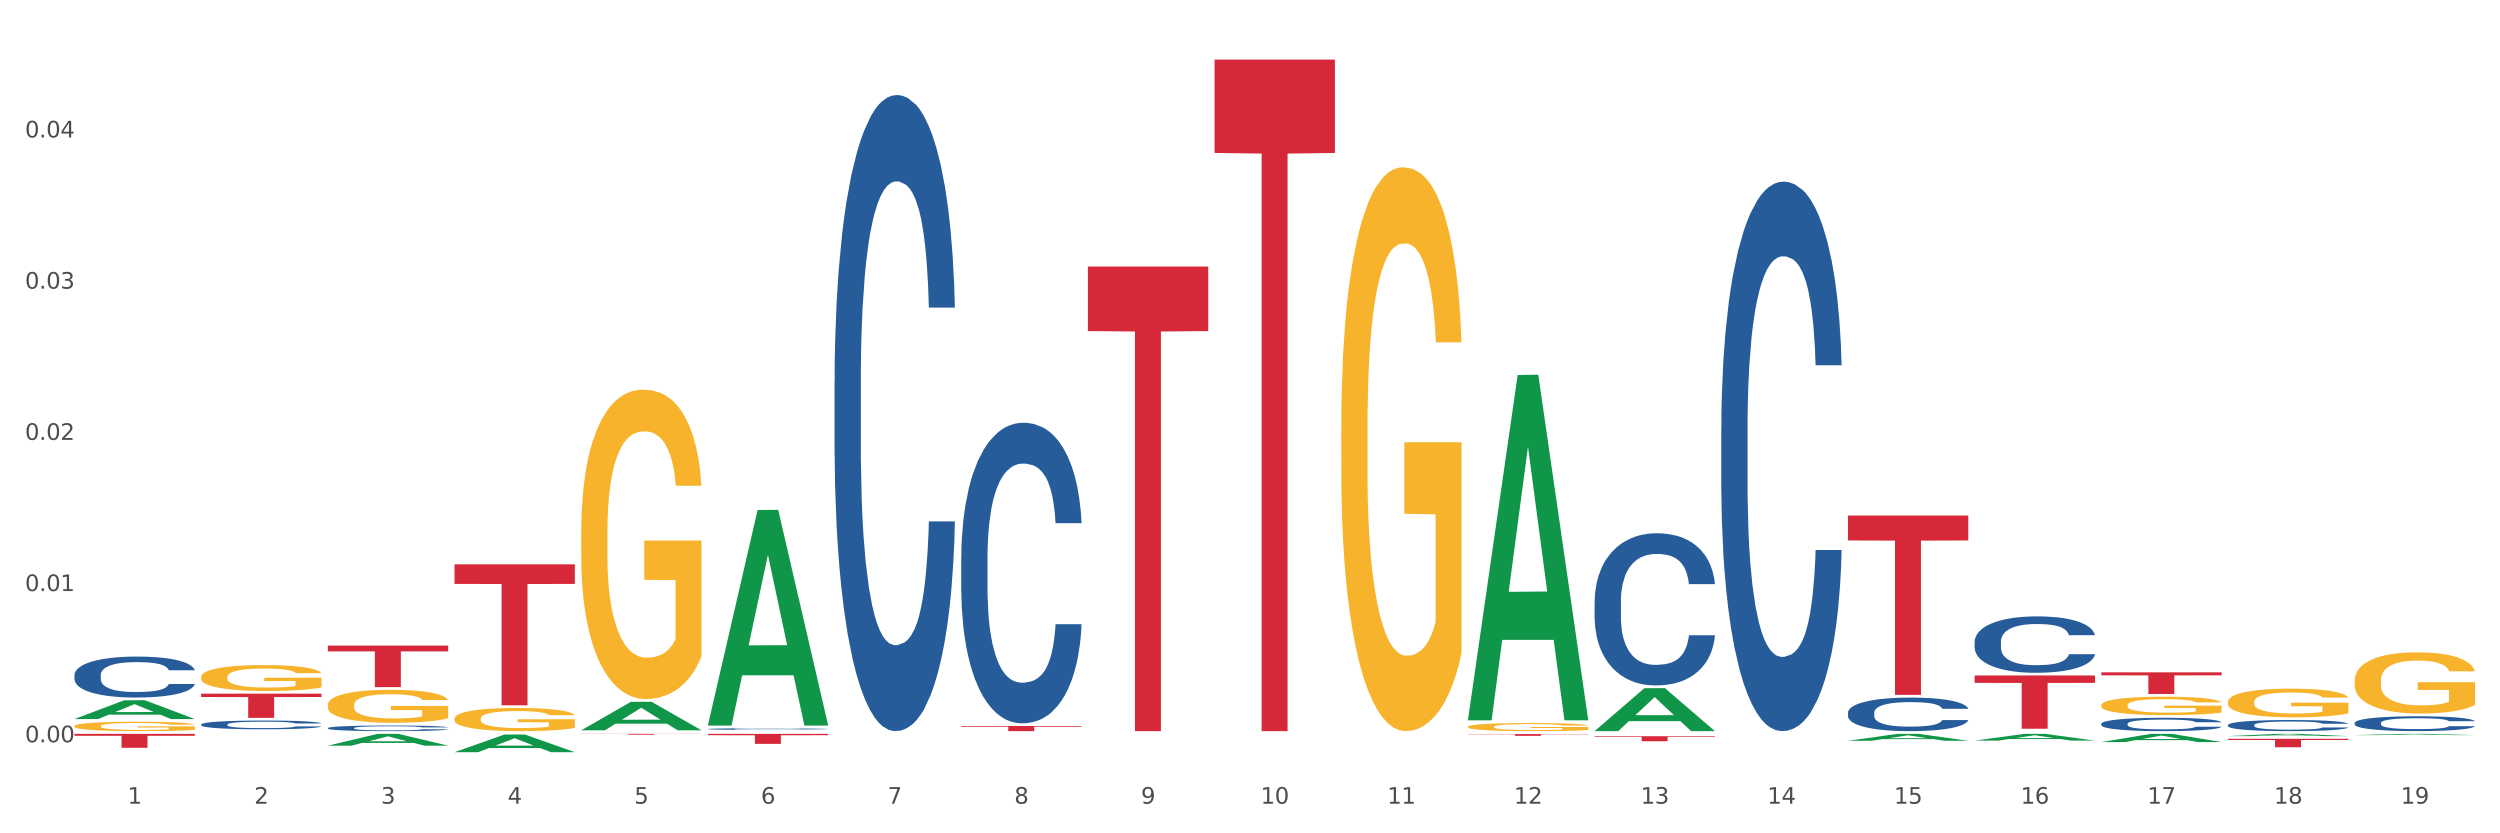 <?xml version="1.0" encoding="utf-8" standalone="no"?>
<!DOCTYPE svg PUBLIC "-//W3C//DTD SVG 1.1//EN"
  "http://www.w3.org/Graphics/SVG/1.1/DTD/svg11.dtd">
<svg xmlns:xlink="http://www.w3.org/1999/xlink" width="1080pt" height="360pt" viewBox="0 0 1080 360" xmlns="http://www.w3.org/2000/svg" version="1.1">
 <rect x="0" y="0" width="1080" height="360" fill="#333333" stroke="none"/>
 <defs>
  <style type="text/css">*{stroke-linejoin: round; stroke-linecap: butt}</style>
 </defs>
 <g id="figure_1">
  <g id="patch_1">
   <path d="M 0 360 
L 1080 360 
L 1080 0 
L 0 0 
z
" style="fill: #ffffff; stroke: #ffffff; stroke-linejoin: miter"/>
  </g>
  <g id="axes_1">
   <g id="matplotlib.axis_1">
    <g id="xtick_1">
     <g id="text_1">
      <!-- 1 -->
      <g style="fill: #4d4d4d" transform="translate(55.115 347.204) scale(0.096 -0.096)">
       <defs>
        <path id="DejaVuSans-31" d="M 794 531 
L 1825 531 
L 1825 4091 
L 703 3866 
L 703 4441 
L 1819 4666 
L 2450 4666 
L 2450 531 
L 3481 531 
L 3481 0 
L 794 0 
L 794 531 
z
" transform="scale(0.016)"/>
       </defs>
       <use xlink:href="#DejaVuSans-31"/>
      </g>
     </g>
    </g>
    <g id="xtick_2">
     <g id="text_2">
      <!-- 2 -->
      <g style="fill: #4d4d4d" transform="translate(109.839 347.204) scale(0.096 -0.096)">
       <defs>
        <path id="DejaVuSans-32" d="M 1228 531 
L 3431 531 
L 3431 0 
L 469 0 
L 469 531 
Q 828 903 1448 1529 
Q 2069 2156 2228 2338 
Q 2531 2678 2651 2914 
Q 2772 3150 2772 3378 
Q 2772 3750 2511 3984 
Q 2250 4219 1831 4219 
Q 1534 4219 1204 4116 
Q 875 4013 500 3803 
L 500 4441 
Q 881 4594 1212 4672 
Q 1544 4750 1819 4750 
Q 2544 4750 2975 4387 
Q 3406 4025 3406 3419 
Q 3406 3131 3298 2873 
Q 3191 2616 2906 2266 
Q 2828 2175 2409 1742 
Q 1991 1309 1228 531 
z
" transform="scale(0.016)"/>
       </defs>
       <use xlink:href="#DejaVuSans-32"/>
      </g>
     </g>
    </g>
    <g id="xtick_3">
     <g id="text_3">
      <!-- 3 -->
      <g style="fill: #4d4d4d" transform="translate(164.564 347.204) scale(0.096 -0.096)">
       <defs>
        <path id="DejaVuSans-33" d="M 2597 2516 
Q 3050 2419 3304 2112 
Q 3559 1806 3559 1356 
Q 3559 666 3084 287 
Q 2609 -91 1734 -91 
Q 1441 -91 1130 -33 
Q 819 25 488 141 
L 488 750 
Q 750 597 1062 519 
Q 1375 441 1716 441 
Q 2309 441 2620 675 
Q 2931 909 2931 1356 
Q 2931 1769 2642 2001 
Q 2353 2234 1838 2234 
L 1294 2234 
L 1294 2753 
L 1863 2753 
Q 2328 2753 2575 2939 
Q 2822 3125 2822 3475 
Q 2822 3834 2567 4026 
Q 2313 4219 1838 4219 
Q 1578 4219 1281 4162 
Q 984 4106 628 3988 
L 628 4550 
Q 988 4650 1302 4700 
Q 1616 4750 1894 4750 
Q 2613 4750 3031 4423 
Q 3450 4097 3450 3541 
Q 3450 3153 3228 2886 
Q 3006 2619 2597 2516 
z
" transform="scale(0.016)"/>
       </defs>
       <use xlink:href="#DejaVuSans-33"/>
      </g>
     </g>
    </g>
    <g id="xtick_4">
     <g id="text_4">
      <!-- 4 -->
      <g style="fill: #4d4d4d" transform="translate(219.288 347.204) scale(0.096 -0.096)">
       <defs>
        <path id="DejaVuSans-34" d="M 2419 4116 
L 825 1625 
L 2419 1625 
L 2419 4116 
z
M 2253 4666 
L 3047 4666 
L 3047 1625 
L 3713 1625 
L 3713 1100 
L 3047 1100 
L 3047 0 
L 2419 0 
L 2419 1100 
L 313 1100 
L 313 1709 
L 2253 4666 
z
" transform="scale(0.016)"/>
       </defs>
       <use xlink:href="#DejaVuSans-34"/>
      </g>
     </g>
    </g>
    <g id="xtick_5">
     <g id="text_5">
      <!-- 5 -->
      <g style="fill: #4d4d4d" transform="translate(274.012 347.204) scale(0.096 -0.096)">
       <defs>
        <path id="DejaVuSans-35" d="M 691 4666 
L 3169 4666 
L 3169 4134 
L 1269 4134 
L 1269 2991 
Q 1406 3038 1543 3061 
Q 1681 3084 1819 3084 
Q 2600 3084 3056 2656 
Q 3513 2228 3513 1497 
Q 3513 744 3044 326 
Q 2575 -91 1722 -91 
Q 1428 -91 1123 -41 
Q 819 9 494 109 
L 494 744 
Q 775 591 1075 516 
Q 1375 441 1709 441 
Q 2250 441 2565 725 
Q 2881 1009 2881 1497 
Q 2881 1984 2565 2268 
Q 2250 2553 1709 2553 
Q 1456 2553 1204 2497 
Q 953 2441 691 2322 
L 691 4666 
z
" transform="scale(0.016)"/>
       </defs>
       <use xlink:href="#DejaVuSans-35"/>
      </g>
     </g>
    </g>
    <g id="xtick_6">
     <g id="text_6">
      <!-- 6 -->
      <g style="fill: #4d4d4d" transform="translate(328.736 347.204) scale(0.096 -0.096)">
       <defs>
        <path id="DejaVuSans-36" d="M 2113 2584 
Q 1688 2584 1439 2293 
Q 1191 2003 1191 1497 
Q 1191 994 1439 701 
Q 1688 409 2113 409 
Q 2538 409 2786 701 
Q 3034 994 3034 1497 
Q 3034 2003 2786 2293 
Q 2538 2584 2113 2584 
z
M 3366 4563 
L 3366 3988 
Q 3128 4100 2886 4159 
Q 2644 4219 2406 4219 
Q 1781 4219 1451 3797 
Q 1122 3375 1075 2522 
Q 1259 2794 1537 2939 
Q 1816 3084 2150 3084 
Q 2853 3084 3261 2657 
Q 3669 2231 3669 1497 
Q 3669 778 3244 343 
Q 2819 -91 2113 -91 
Q 1303 -91 875 529 
Q 447 1150 447 2328 
Q 447 3434 972 4092 
Q 1497 4750 2381 4750 
Q 2619 4750 2861 4703 
Q 3103 4656 3366 4563 
z
" transform="scale(0.016)"/>
       </defs>
       <use xlink:href="#DejaVuSans-36"/>
      </g>
     </g>
    </g>
    <g id="xtick_7">
     <g id="text_7">
      <!-- 7 -->
      <g style="fill: #4d4d4d" transform="translate(383.461 347.204) scale(0.096 -0.096)">
       <defs>
        <path id="DejaVuSans-37" d="M 525 4666 
L 3525 4666 
L 3525 4397 
L 1831 0 
L 1172 0 
L 2766 4134 
L 525 4134 
L 525 4666 
z
" transform="scale(0.016)"/>
       </defs>
       <use xlink:href="#DejaVuSans-37"/>
      </g>
     </g>
    </g>
    <g id="xtick_8">
     <g id="text_8">
      <!-- 8 -->
      <g style="fill: #4d4d4d" transform="translate(438.185 347.204) scale(0.096 -0.096)">
       <defs>
        <path id="DejaVuSans-38" d="M 2034 2216 
Q 1584 2216 1326 1975 
Q 1069 1734 1069 1313 
Q 1069 891 1326 650 
Q 1584 409 2034 409 
Q 2484 409 2743 651 
Q 3003 894 3003 1313 
Q 3003 1734 2745 1975 
Q 2488 2216 2034 2216 
z
M 1403 2484 
Q 997 2584 770 2862 
Q 544 3141 544 3541 
Q 544 4100 942 4425 
Q 1341 4750 2034 4750 
Q 2731 4750 3128 4425 
Q 3525 4100 3525 3541 
Q 3525 3141 3298 2862 
Q 3072 2584 2669 2484 
Q 3125 2378 3379 2068 
Q 3634 1759 3634 1313 
Q 3634 634 3220 271 
Q 2806 -91 2034 -91 
Q 1263 -91 848 271 
Q 434 634 434 1313 
Q 434 1759 690 2068 
Q 947 2378 1403 2484 
z
M 1172 3481 
Q 1172 3119 1398 2916 
Q 1625 2713 2034 2713 
Q 2441 2713 2670 2916 
Q 2900 3119 2900 3481 
Q 2900 3844 2670 4047 
Q 2441 4250 2034 4250 
Q 1625 4250 1398 4047 
Q 1172 3844 1172 3481 
z
" transform="scale(0.016)"/>
       </defs>
       <use xlink:href="#DejaVuSans-38"/>
      </g>
     </g>
    </g>
    <g id="xtick_9">
     <g id="text_9">
      <!-- 9 -->
      <g style="fill: #4d4d4d" transform="translate(492.909 347.204) scale(0.096 -0.096)">
       <defs>
        <path id="DejaVuSans-39" d="M 703 97 
L 703 672 
Q 941 559 1184 500 
Q 1428 441 1663 441 
Q 2288 441 2617 861 
Q 2947 1281 2994 2138 
Q 2813 1869 2534 1725 
Q 2256 1581 1919 1581 
Q 1219 1581 811 2004 
Q 403 2428 403 3163 
Q 403 3881 828 4315 
Q 1253 4750 1959 4750 
Q 2769 4750 3195 4129 
Q 3622 3509 3622 2328 
Q 3622 1225 3098 567 
Q 2575 -91 1691 -91 
Q 1453 -91 1209 -44 
Q 966 3 703 97 
z
M 1959 2075 
Q 2384 2075 2632 2365 
Q 2881 2656 2881 3163 
Q 2881 3666 2632 3958 
Q 2384 4250 1959 4250 
Q 1534 4250 1286 3958 
Q 1038 3666 1038 3163 
Q 1038 2656 1286 2365 
Q 1534 2075 1959 2075 
z
" transform="scale(0.016)"/>
       </defs>
       <use xlink:href="#DejaVuSans-39"/>
      </g>
     </g>
    </g>
    <g id="xtick_10">
     <g id="text_10">
      <!-- 10 -->
      <g style="fill: #4d4d4d" transform="translate(544.58 347.204) scale(0.096 -0.096)">
       <defs>
        <path id="DejaVuSans-30" d="M 2034 4250 
Q 1547 4250 1301 3770 
Q 1056 3291 1056 2328 
Q 1056 1369 1301 889 
Q 1547 409 2034 409 
Q 2525 409 2770 889 
Q 3016 1369 3016 2328 
Q 3016 3291 2770 3770 
Q 2525 4250 2034 4250 
z
M 2034 4750 
Q 2819 4750 3233 4129 
Q 3647 3509 3647 2328 
Q 3647 1150 3233 529 
Q 2819 -91 2034 -91 
Q 1250 -91 836 529 
Q 422 1150 422 2328 
Q 422 3509 836 4129 
Q 1250 4750 2034 4750 
z
" transform="scale(0.016)"/>
       </defs>
       <use xlink:href="#DejaVuSans-31"/>
       <use xlink:href="#DejaVuSans-30" transform="translate(63.623 0)"/>
      </g>
     </g>
    </g>
    <g id="xtick_11">
     <g id="text_11">
      <!-- 11 -->
      <g style="fill: #4d4d4d" transform="translate(599.304 347.204) scale(0.096 -0.096)">
       <use xlink:href="#DejaVuSans-31"/>
       <use xlink:href="#DejaVuSans-31" transform="translate(63.623 0)"/>
      </g>
     </g>
    </g>
    <g id="xtick_12">
     <g id="text_12">
      <!-- 12 -->
      <g style="fill: #4d4d4d" transform="translate(654.028 347.204) scale(0.096 -0.096)">
       <use xlink:href="#DejaVuSans-31"/>
       <use xlink:href="#DejaVuSans-32" transform="translate(63.623 0)"/>
      </g>
     </g>
    </g>
    <g id="xtick_13">
     <g id="text_13">
      <!-- 13 -->
      <g style="fill: #4d4d4d" transform="translate(708.752 347.204) scale(0.096 -0.096)">
       <use xlink:href="#DejaVuSans-31"/>
       <use xlink:href="#DejaVuSans-33" transform="translate(63.623 0)"/>
      </g>
     </g>
    </g>
    <g id="xtick_14">
     <g id="text_14">
      <!-- 14 -->
      <g style="fill: #4d4d4d" transform="translate(763.477 347.204) scale(0.096 -0.096)">
       <use xlink:href="#DejaVuSans-31"/>
       <use xlink:href="#DejaVuSans-34" transform="translate(63.623 0)"/>
      </g>
     </g>
    </g>
    <g id="xtick_15">
     <g id="text_15">
      <!-- 15 -->
      <g style="fill: #4d4d4d" transform="translate(818.201 347.204) scale(0.096 -0.096)">
       <use xlink:href="#DejaVuSans-31"/>
       <use xlink:href="#DejaVuSans-35" transform="translate(63.623 0)"/>
      </g>
     </g>
    </g>
    <g id="xtick_16">
     <g id="text_16">
      <!-- 16 -->
      <g style="fill: #4d4d4d" transform="translate(872.925 347.204) scale(0.096 -0.096)">
       <use xlink:href="#DejaVuSans-31"/>
       <use xlink:href="#DejaVuSans-36" transform="translate(63.623 0)"/>
      </g>
     </g>
    </g>
    <g id="xtick_17">
     <g id="text_17">
      <!-- 17 -->
      <g style="fill: #4d4d4d" transform="translate(927.649 347.204) scale(0.096 -0.096)">
       <use xlink:href="#DejaVuSans-31"/>
       <use xlink:href="#DejaVuSans-37" transform="translate(63.623 0)"/>
      </g>
     </g>
    </g>
    <g id="xtick_18">
     <g id="text_18">
      <!-- 18 -->
      <g style="fill: #4d4d4d" transform="translate(982.374 347.204) scale(0.096 -0.096)">
       <use xlink:href="#DejaVuSans-31"/>
       <use xlink:href="#DejaVuSans-38" transform="translate(63.623 0)"/>
      </g>
     </g>
    </g>
    <g id="xtick_19">
     <g id="text_19">
      <!-- 19 -->
      <g style="fill: #4d4d4d" transform="translate(1037.098 347.204) scale(0.096 -0.096)">
       <use xlink:href="#DejaVuSans-31"/>
       <use xlink:href="#DejaVuSans-39" transform="translate(63.623 0)"/>
      </g>
     </g>
    </g>
    <g id="xtick_20"/>
    <g id="xtick_21"/>
    <g id="xtick_22"/>
    <g id="xtick_23"/>
    <g id="xtick_24"/>
    <g id="xtick_25"/>
    <g id="xtick_26"/>
    <g id="xtick_27"/>
    <g id="xtick_28"/>
    <g id="xtick_29"/>
    <g id="xtick_30"/>
    <g id="xtick_31"/>
    <g id="xtick_32"/>
    <g id="xtick_33"/>
    <g id="xtick_34"/>
    <g id="xtick_35"/>
    <g id="xtick_36"/>
    <g id="xtick_37"/>
   </g>
   <g id="matplotlib.axis_2">
    <g id="ytick_1">
     <g id="text_20">
      <!-- 0.00 -->
      <g style="fill: #4d4d4d" transform="translate(10.8 320.665) scale(0.096 -0.096)">
       <defs>
        <path id="DejaVuSans-2e" d="M 684 794 
L 1344 794 
L 1344 0 
L 684 0 
L 684 794 
z
" transform="scale(0.016)"/>
       </defs>
       <use xlink:href="#DejaVuSans-30"/>
       <use xlink:href="#DejaVuSans-2e" transform="translate(63.623 0)"/>
       <use xlink:href="#DejaVuSans-30" transform="translate(95.41 0)"/>
       <use xlink:href="#DejaVuSans-30" transform="translate(159.033 0)"/>
      </g>
     </g>
    </g>
    <g id="ytick_2">
     <g id="text_21">
      <!-- 0.01 -->
      <g style="fill: #4d4d4d" transform="translate(10.8 255.345) scale(0.096 -0.096)">
       <use xlink:href="#DejaVuSans-30"/>
       <use xlink:href="#DejaVuSans-2e" transform="translate(63.623 0)"/>
       <use xlink:href="#DejaVuSans-30" transform="translate(95.41 0)"/>
       <use xlink:href="#DejaVuSans-31" transform="translate(159.033 0)"/>
      </g>
     </g>
    </g>
    <g id="ytick_3">
     <g id="text_22">
      <!-- 0.02 -->
      <g style="fill: #4d4d4d" transform="translate(10.8 190.024) scale(0.096 -0.096)">
       <use xlink:href="#DejaVuSans-30"/>
       <use xlink:href="#DejaVuSans-2e" transform="translate(63.623 0)"/>
       <use xlink:href="#DejaVuSans-30" transform="translate(95.41 0)"/>
       <use xlink:href="#DejaVuSans-32" transform="translate(159.033 0)"/>
      </g>
     </g>
    </g>
    <g id="ytick_4">
     <g id="text_23">
      <!-- 0.03 -->
      <g style="fill: #4d4d4d" transform="translate(10.8 124.703) scale(0.096 -0.096)">
       <use xlink:href="#DejaVuSans-30"/>
       <use xlink:href="#DejaVuSans-2e" transform="translate(63.623 0)"/>
       <use xlink:href="#DejaVuSans-30" transform="translate(95.41 0)"/>
       <use xlink:href="#DejaVuSans-33" transform="translate(159.033 0)"/>
      </g>
     </g>
    </g>
    <g id="ytick_5">
     <g id="text_24">
      <!-- 0.04 -->
      <g style="fill: #4d4d4d" transform="translate(10.8 59.382) scale(0.096 -0.096)">
       <use xlink:href="#DejaVuSans-30"/>
       <use xlink:href="#DejaVuSans-2e" transform="translate(63.623 0)"/>
       <use xlink:href="#DejaVuSans-30" transform="translate(95.41 0)"/>
       <use xlink:href="#DejaVuSans-34" transform="translate(159.033 0)"/>
      </g>
     </g>
    </g>
    <g id="ytick_6"/>
    <g id="ytick_7"/>
    <g id="ytick_8"/>
    <g id="ytick_9"/>
    <g id="ytick_10"/>
   </g>
   <g id="PolyCollection_1">
    <path d="M 579.418 184.816 
L 579.479 184.594 
L 579.479 176.585 
L 579.602 169.688 
L 580.216 153.003 
L 581.136 139.209 
L 581.812 131.868 
L 582.487 125.861 
L 583.285 119.854 
L 584.267 113.625 
L 586.047 104.504 
L 587.152 99.832 
L 588.502 94.937 
L 590.957 87.818 
L 592.737 83.814 
L 594.578 80.476 
L 597.586 76.472 
L 599.55 74.692 
L 601.637 73.357 
L 604.154 72.467 
L 606.056 72.245 
L 610.23 72.912 
L 613.79 74.915 
L 615.509 76.472 
L 617.718 79.142 
L 618.884 80.921 
L 620.787 84.481 
L 622.751 89.153 
L 624.102 93.157 
L 626.127 100.721 
L 627.662 108.286 
L 629.073 117.629 
L 629.81 124.081 
L 630.362 130.088 
L 630.853 136.985 
L 631.344 147.886 
L 620.296 147.886 
L 619.867 140.099 
L 619.191 132.758 
L 618.209 125.638 
L 617.35 121.189 
L 615.877 115.627 
L 614.527 112.068 
L 613.115 109.398 
L 611.396 107.173 
L 610.046 106.061 
L 608.143 105.171 
L 604.399 105.393 
L 601.882 107.173 
L 600.164 109.398 
L 599.059 111.4 
L 598.077 113.625 
L 596.972 116.74 
L 595.683 121.411 
L 594.763 125.638 
L 593.842 130.978 
L 593.105 136.317 
L 592.43 142.546 
L 591.878 149.221 
L 591.448 156.117 
L 591.08 164.571 
L 590.773 178.587 
L 590.773 209.066 
L 590.896 215.963 
L 591.203 225.084 
L 591.571 231.981 
L 592.185 240.212 
L 592.737 245.774 
L 593.78 253.783 
L 594.947 260.457 
L 595.867 264.684 
L 596.788 268.244 
L 598.384 273.138 
L 600.164 277.143 
L 601.698 279.59 
L 603.785 281.815 
L 605.197 282.705 
L 606.425 283.15 
L 609.432 283.15 
L 611.58 282.482 
L 613.974 280.925 
L 615.816 278.923 
L 617.35 276.475 
L 619.069 272.471 
L 620.173 268.689 
L 620.173 222.192 
L 606.67 221.969 
L 606.67 191.046 
L 631.406 191.046 
L 631.406 281.815 
L 630.362 286.487 
L 629.196 290.714 
L 627.969 294.496 
L 626.127 299.168 
L 623.918 303.617 
L 621.953 306.732 
L 619.867 309.401 
L 617.411 311.849 
L 614.22 314.073 
L 612.256 314.963 
L 609.8 315.631 
L 606.916 315.853 
L 604.399 315.408 
L 601.944 314.296 
L 599.366 312.294 
L 596.849 309.401 
L 594.947 306.509 
L 593.044 302.95 
L 591.018 298.278 
L 589.423 293.828 
L 588.195 289.824 
L 586.845 284.707 
L 585.372 278.033 
L 584.267 272.026 
L 583.285 265.797 
L 582.241 257.788 
L 581.505 250.891 
L 580.768 242.214 
L 580.338 235.763 
L 579.847 225.751 
L 579.479 211.736 
L 579.418 184.816 
z
" clip-path="url(#p15f9324e50)" style="fill: #f7b32b"/>
    <path d="M 634.142 313.971 
L 634.203 313.968 
L 634.203 313.852 
L 634.326 313.753 
L 634.94 313.514 
L 635.861 313.316 
L 636.536 313.21 
L 637.211 313.124 
L 638.009 313.038 
L 638.991 312.948 
L 640.771 312.817 
L 641.876 312.75 
L 643.226 312.68 
L 645.681 312.577 
L 647.461 312.52 
L 649.303 312.472 
L 652.31 312.414 
L 654.274 312.389 
L 656.361 312.37 
L 658.878 312.357 
L 660.781 312.354 
L 664.954 312.363 
L 668.514 312.392 
L 670.233 312.414 
L 672.443 312.453 
L 673.609 312.478 
L 675.512 312.529 
L 677.476 312.597 
L 678.826 312.654 
L 680.851 312.763 
L 682.386 312.871 
L 683.798 313.006 
L 684.534 313.098 
L 685.087 313.185 
L 685.578 313.284 
L 686.069 313.44 
L 675.02 313.44 
L 674.591 313.328 
L 673.916 313.223 
L 672.934 313.121 
L 672.074 313.057 
L 670.601 312.977 
L 669.251 312.926 
L 667.839 312.887 
L 666.121 312.855 
L 664.77 312.839 
L 662.867 312.827 
L 659.123 312.83 
L 656.607 312.855 
L 654.888 312.887 
L 653.783 312.916 
L 652.801 312.948 
L 651.696 312.993 
L 650.407 313.06 
L 649.487 313.121 
L 648.566 313.197 
L 647.83 313.274 
L 647.154 313.364 
L 646.602 313.459 
L 646.172 313.558 
L 645.804 313.68 
L 645.497 313.881 
L 645.497 314.319 
L 645.62 314.418 
L 645.927 314.549 
L 646.295 314.648 
L 646.909 314.766 
L 647.461 314.846 
L 648.505 314.961 
L 649.671 315.057 
L 650.592 315.118 
L 651.512 315.169 
L 653.108 315.239 
L 654.888 315.297 
L 656.423 315.332 
L 658.51 315.364 
L 659.921 315.377 
L 661.149 315.383 
L 664.156 315.383 
L 666.305 315.374 
L 668.698 315.351 
L 670.54 315.323 
L 672.074 315.287 
L 673.793 315.23 
L 674.898 315.176 
L 674.898 314.508 
L 661.394 314.504 
L 661.394 314.06 
L 686.13 314.06 
L 686.13 315.364 
L 685.087 315.431 
L 683.92 315.492 
L 682.693 315.546 
L 680.851 315.613 
L 678.642 315.677 
L 676.678 315.722 
L 674.591 315.76 
L 672.136 315.796 
L 668.944 315.828 
L 666.98 315.84 
L 664.525 315.85 
L 661.64 315.853 
L 659.123 315.847 
L 656.668 315.831 
L 654.09 315.802 
L 651.574 315.76 
L 649.671 315.719 
L 647.768 315.668 
L 645.743 315.601 
L 644.147 315.537 
L 642.919 315.479 
L 641.569 315.406 
L 640.096 315.31 
L 638.991 315.223 
L 638.009 315.134 
L 636.965 315.019 
L 636.229 314.92 
L 635.492 314.795 
L 635.063 314.703 
L 634.572 314.559 
L 634.203 314.357 
L 634.142 313.971 
z
" clip-path="url(#p15f9324e50)" style="fill: #f7b32b"/>
    <path d="M 907.763 304.649 
L 907.825 304.642 
L 907.825 304.381 
L 907.948 304.156 
L 908.561 303.612 
L 909.482 303.162 
L 910.157 302.923 
L 910.832 302.727 
L 911.63 302.531 
L 912.612 302.328 
L 914.392 302.03 
L 915.497 301.878 
L 916.847 301.719 
L 919.303 301.486 
L 921.083 301.356 
L 922.924 301.247 
L 925.932 301.116 
L 927.896 301.058 
L 929.983 301.015 
L 932.499 300.986 
L 934.402 300.979 
L 938.576 301 
L 942.136 301.066 
L 943.854 301.116 
L 946.064 301.203 
L 947.23 301.262 
L 949.133 301.378 
L 951.097 301.53 
L 952.447 301.661 
L 954.473 301.907 
L 956.007 302.154 
L 957.419 302.459 
L 958.156 302.669 
L 958.708 302.865 
L 959.199 303.09 
L 959.69 303.445 
L 948.642 303.445 
L 948.212 303.191 
L 947.537 302.952 
L 946.555 302.72 
L 945.696 302.575 
L 944.223 302.393 
L 942.872 302.277 
L 941.46 302.19 
L 939.742 302.118 
L 938.392 302.081 
L 936.489 302.052 
L 932.745 302.06 
L 930.228 302.118 
L 928.51 302.19 
L 927.405 302.255 
L 926.423 302.328 
L 925.318 302.429 
L 924.029 302.582 
L 923.108 302.72 
L 922.187 302.894 
L 921.451 303.068 
L 920.776 303.271 
L 920.223 303.489 
L 919.794 303.714 
L 919.425 303.989 
L 919.119 304.446 
L 919.119 305.44 
L 919.241 305.665 
L 919.548 305.962 
L 919.916 306.187 
L 920.53 306.456 
L 921.083 306.637 
L 922.126 306.898 
L 923.292 307.116 
L 924.213 307.254 
L 925.134 307.37 
L 926.73 307.529 
L 928.51 307.66 
L 930.044 307.74 
L 932.131 307.812 
L 933.543 307.841 
L 934.77 307.856 
L 937.778 307.856 
L 939.926 307.834 
L 942.32 307.783 
L 944.161 307.718 
L 945.696 307.638 
L 947.414 307.508 
L 948.519 307.384 
L 948.519 305.868 
L 935.016 305.861 
L 935.016 304.853 
L 959.751 304.853 
L 959.751 307.812 
L 958.708 307.965 
L 957.542 308.103 
L 956.314 308.226 
L 954.473 308.378 
L 952.263 308.523 
L 950.299 308.625 
L 948.212 308.712 
L 945.757 308.792 
L 942.565 308.864 
L 940.601 308.893 
L 938.146 308.915 
L 935.261 308.922 
L 932.745 308.908 
L 930.29 308.872 
L 927.712 308.806 
L 925.195 308.712 
L 923.292 308.618 
L 921.39 308.502 
L 919.364 308.349 
L 917.768 308.204 
L 916.541 308.074 
L 915.19 307.907 
L 913.717 307.689 
L 912.612 307.493 
L 911.63 307.29 
L 910.587 307.029 
L 909.85 306.804 
L 909.114 306.521 
L 908.684 306.311 
L 908.193 305.984 
L 907.825 305.527 
L 907.763 304.649 
z
" clip-path="url(#p15f9324e50)" style="fill: #f7b32b"/>
    <path d="M 251.072 230.092 
L 251.133 229.97 
L 251.133 225.575 
L 251.256 221.791 
L 251.87 212.634 
L 252.791 205.065 
L 253.466 201.036 
L 254.141 197.74 
L 254.939 194.444 
L 255.921 191.025 
L 257.701 186.02 
L 258.806 183.456 
L 260.156 180.77 
L 262.611 176.863 
L 264.391 174.666 
L 266.233 172.835 
L 269.24 170.637 
L 271.204 169.66 
L 273.291 168.928 
L 275.808 168.44 
L 277.711 168.318 
L 281.884 168.684 
L 285.444 169.783 
L 287.163 170.637 
L 289.373 172.102 
L 290.539 173.079 
L 292.442 175.032 
L 294.406 177.596 
L 295.756 179.793 
L 297.782 183.944 
L 299.316 188.095 
L 300.728 193.223 
L 301.464 196.763 
L 302.017 200.06 
L 302.508 203.844 
L 302.999 209.826 
L 291.951 209.826 
L 291.521 205.553 
L 290.846 201.525 
L 289.864 197.618 
L 289.004 195.176 
L 287.531 192.124 
L 286.181 190.171 
L 284.769 188.706 
L 283.051 187.485 
L 281.7 186.874 
L 279.797 186.386 
L 276.053 186.508 
L 273.537 187.485 
L 271.818 188.706 
L 270.713 189.804 
L 269.731 191.025 
L 268.627 192.734 
L 267.338 195.298 
L 266.417 197.618 
L 265.496 200.548 
L 264.76 203.478 
L 264.084 206.896 
L 263.532 210.559 
L 263.102 214.343 
L 262.734 218.983 
L 262.427 226.674 
L 262.427 243.4 
L 262.55 247.184 
L 262.857 252.19 
L 263.225 255.974 
L 263.839 260.491 
L 264.391 263.543 
L 265.435 267.939 
L 266.601 271.601 
L 267.522 273.921 
L 268.442 275.874 
L 270.038 278.56 
L 271.818 280.757 
L 273.353 282.1 
L 275.44 283.321 
L 276.851 283.81 
L 278.079 284.054 
L 281.086 284.054 
L 283.235 283.687 
L 285.629 282.833 
L 287.47 281.734 
L 289.004 280.391 
L 290.723 278.194 
L 291.828 276.118 
L 291.828 250.603 
L 278.324 250.48 
L 278.324 233.511 
L 303.06 233.511 
L 303.06 283.321 
L 302.017 285.885 
L 300.851 288.205 
L 299.623 290.28 
L 297.782 292.844 
L 295.572 295.285 
L 293.608 296.995 
L 291.521 298.46 
L 289.066 299.803 
L 285.874 301.023 
L 283.91 301.512 
L 281.455 301.878 
L 278.57 302 
L 276.053 301.756 
L 273.598 301.146 
L 271.02 300.047 
L 268.504 298.46 
L 266.601 296.873 
L 264.698 294.919 
L 262.673 292.355 
L 261.077 289.914 
L 259.849 287.716 
L 258.499 284.908 
L 257.026 281.246 
L 255.921 277.949 
L 254.939 274.531 
L 253.896 270.136 
L 253.159 266.351 
L 252.422 261.59 
L 251.993 258.05 
L 251.502 252.556 
L 251.133 244.865 
L 251.072 230.092 
z
" clip-path="url(#p15f9324e50)" style="fill: #f7b32b"/>
    <path d="M 86.899 292.486 
L 86.961 292.475 
L 86.961 292.108 
L 87.083 291.791 
L 87.697 291.026 
L 88.618 290.393 
L 89.293 290.056 
L 89.968 289.78 
L 90.766 289.505 
L 91.748 289.219 
L 93.528 288.8 
L 94.633 288.586 
L 95.983 288.361 
L 98.439 288.035 
L 100.219 287.851 
L 102.06 287.698 
L 105.067 287.514 
L 107.032 287.432 
L 109.118 287.371 
L 111.635 287.33 
L 113.538 287.32 
L 117.712 287.351 
L 121.272 287.443 
L 122.99 287.514 
L 125.2 287.637 
L 126.366 287.718 
L 128.269 287.882 
L 130.233 288.096 
L 131.583 288.28 
L 133.609 288.627 
L 135.143 288.974 
L 136.555 289.403 
L 137.291 289.699 
L 137.844 289.974 
L 138.335 290.291 
L 138.826 290.791 
L 127.778 290.791 
L 127.348 290.434 
L 126.673 290.097 
L 125.691 289.77 
L 124.832 289.566 
L 123.358 289.311 
L 122.008 289.147 
L 120.596 289.025 
L 118.878 288.923 
L 117.527 288.872 
L 115.625 288.831 
L 111.881 288.841 
L 109.364 288.923 
L 107.645 289.025 
L 106.541 289.117 
L 105.559 289.219 
L 104.454 289.362 
L 103.165 289.576 
L 102.244 289.77 
L 101.323 290.015 
L 100.587 290.26 
L 99.912 290.546 
L 99.359 290.852 
L 98.93 291.169 
L 98.561 291.557 
L 98.254 292.2 
L 98.254 293.598 
L 98.377 293.915 
L 98.684 294.333 
L 99.052 294.65 
L 99.666 295.028 
L 100.219 295.283 
L 101.262 295.65 
L 102.428 295.957 
L 103.349 296.151 
L 104.27 296.314 
L 105.865 296.538 
L 107.645 296.722 
L 109.18 296.834 
L 111.267 296.937 
L 112.678 296.977 
L 113.906 296.998 
L 116.914 296.998 
L 119.062 296.967 
L 121.456 296.896 
L 123.297 296.804 
L 124.832 296.692 
L 126.55 296.508 
L 127.655 296.334 
L 127.655 294.201 
L 114.152 294.19 
L 114.152 292.771 
L 138.887 292.771 
L 138.887 296.937 
L 137.844 297.151 
L 136.678 297.345 
L 135.45 297.518 
L 133.609 297.733 
L 131.399 297.937 
L 129.435 298.08 
L 127.348 298.202 
L 124.893 298.315 
L 121.701 298.417 
L 119.737 298.458 
L 117.282 298.488 
L 114.397 298.498 
L 111.881 298.478 
L 109.425 298.427 
L 106.847 298.335 
L 104.331 298.202 
L 102.428 298.07 
L 100.525 297.906 
L 98.5 297.692 
L 96.904 297.488 
L 95.676 297.304 
L 94.326 297.069 
L 92.853 296.763 
L 91.748 296.487 
L 90.766 296.202 
L 89.723 295.834 
L 88.986 295.518 
L 88.25 295.119 
L 87.82 294.823 
L 87.329 294.364 
L 86.961 293.721 
L 86.899 292.486 
z
" clip-path="url(#p15f9324e50)" style="fill: #f7b32b"/>
    <path d="M 141.624 304.593 
L 141.685 304.579 
L 141.685 304.111 
L 141.808 303.707 
L 142.421 302.731 
L 143.342 301.923 
L 144.017 301.494 
L 144.693 301.142 
L 145.49 300.791 
L 146.472 300.426 
L 148.252 299.892 
L 149.357 299.619 
L 150.708 299.333 
L 153.163 298.916 
L 154.943 298.682 
L 156.784 298.486 
L 159.792 298.252 
L 161.756 298.148 
L 163.843 298.07 
L 166.359 298.018 
L 168.262 298.005 
L 172.436 298.044 
L 175.996 298.161 
L 177.714 298.252 
L 179.924 298.408 
L 181.09 298.512 
L 182.993 298.721 
L 184.957 298.994 
L 186.308 299.228 
L 188.333 299.671 
L 189.867 300.114 
L 191.279 300.661 
L 192.016 301.038 
L 192.568 301.39 
L 193.059 301.793 
L 193.55 302.431 
L 182.502 302.431 
L 182.072 301.976 
L 181.397 301.546 
L 180.415 301.129 
L 179.556 300.869 
L 178.083 300.543 
L 176.732 300.335 
L 175.321 300.179 
L 173.602 300.049 
L 172.252 299.984 
L 170.349 299.931 
L 166.605 299.944 
L 164.088 300.049 
L 162.37 300.179 
L 161.265 300.296 
L 160.283 300.426 
L 159.178 300.608 
L 157.889 300.882 
L 156.968 301.129 
L 156.048 301.442 
L 155.311 301.754 
L 154.636 302.119 
L 154.083 302.509 
L 153.654 302.913 
L 153.286 303.408 
L 152.979 304.228 
L 152.979 306.012 
L 153.101 306.415 
L 153.408 306.949 
L 153.777 307.353 
L 154.39 307.834 
L 154.943 308.16 
L 155.986 308.629 
L 157.152 309.019 
L 158.073 309.267 
L 158.994 309.475 
L 160.59 309.761 
L 162.37 309.996 
L 163.904 310.139 
L 165.991 310.269 
L 167.403 310.321 
L 168.63 310.347 
L 171.638 310.347 
L 173.786 310.308 
L 176.18 310.217 
L 178.021 310.1 
L 179.556 309.957 
L 181.274 309.722 
L 182.379 309.501 
L 182.379 306.78 
L 168.876 306.767 
L 168.876 304.957 
L 193.612 304.957 
L 193.612 310.269 
L 192.568 310.543 
L 191.402 310.79 
L 190.174 311.011 
L 188.333 311.285 
L 186.123 311.545 
L 184.159 311.727 
L 182.072 311.884 
L 179.617 312.027 
L 176.425 312.157 
L 174.461 312.209 
L 172.006 312.248 
L 169.121 312.261 
L 166.605 312.235 
L 164.15 312.17 
L 161.572 312.053 
L 159.055 311.884 
L 157.152 311.714 
L 155.25 311.506 
L 153.224 311.233 
L 151.628 310.972 
L 150.401 310.738 
L 149.05 310.438 
L 147.577 310.048 
L 146.472 309.696 
L 145.49 309.332 
L 144.447 308.863 
L 143.71 308.459 
L 142.974 307.952 
L 142.544 307.574 
L 142.053 306.988 
L 141.685 306.168 
L 141.624 304.593 
z
" clip-path="url(#p15f9324e50)" style="fill: #f7b32b"/>
    <path d="M 962.488 303.226 
L 962.549 303.215 
L 962.549 302.808 
L 962.672 302.457 
L 963.286 301.61 
L 964.206 300.909 
L 964.881 300.536 
L 965.557 300.231 
L 966.355 299.926 
L 967.337 299.609 
L 969.117 299.146 
L 970.221 298.909 
L 971.572 298.66 
L 974.027 298.298 
L 975.807 298.095 
L 977.648 297.925 
L 980.656 297.722 
L 982.62 297.631 
L 984.707 297.564 
L 987.223 297.518 
L 989.126 297.507 
L 993.3 297.541 
L 996.86 297.643 
L 998.579 297.722 
L 1000.788 297.857 
L 1001.954 297.948 
L 1003.857 298.129 
L 1005.821 298.366 
L 1007.172 298.569 
L 1009.197 298.954 
L 1010.732 299.338 
L 1012.143 299.813 
L 1012.88 300.14 
L 1013.432 300.446 
L 1013.923 300.796 
L 1014.414 301.35 
L 1003.366 301.35 
L 1002.936 300.954 
L 1002.261 300.581 
L 1001.279 300.22 
L 1000.42 299.994 
L 998.947 299.711 
L 997.596 299.53 
L 996.185 299.395 
L 994.466 299.281 
L 993.116 299.225 
L 991.213 299.18 
L 987.469 299.191 
L 984.952 299.281 
L 983.234 299.395 
L 982.129 299.496 
L 981.147 299.609 
L 980.042 299.767 
L 978.753 300.005 
L 977.832 300.22 
L 976.912 300.491 
L 976.175 300.762 
L 975.5 301.079 
L 974.948 301.418 
L 974.518 301.768 
L 974.15 302.197 
L 973.843 302.91 
L 973.843 304.458 
L 973.966 304.808 
L 974.272 305.272 
L 974.641 305.622 
L 975.255 306.04 
L 975.807 306.323 
L 976.85 306.73 
L 978.017 307.069 
L 978.937 307.284 
L 979.858 307.464 
L 981.454 307.713 
L 983.234 307.916 
L 984.768 308.041 
L 986.855 308.154 
L 988.267 308.199 
L 989.494 308.222 
L 992.502 308.222 
L 994.65 308.188 
L 997.044 308.109 
L 998.885 308.007 
L 1000.42 307.883 
L 1002.139 307.679 
L 1003.243 307.487 
L 1003.243 305.125 
L 989.74 305.113 
L 989.74 303.542 
L 1014.476 303.542 
L 1014.476 308.154 
L 1013.432 308.391 
L 1012.266 308.606 
L 1011.038 308.798 
L 1009.197 309.035 
L 1006.987 309.261 
L 1005.023 309.42 
L 1002.936 309.555 
L 1000.481 309.68 
L 997.29 309.793 
L 995.325 309.838 
L 992.87 309.872 
L 989.985 309.883 
L 987.469 309.86 
L 985.014 309.804 
L 982.436 309.702 
L 979.919 309.555 
L 978.017 309.408 
L 976.114 309.228 
L 974.088 308.99 
L 972.492 308.764 
L 971.265 308.561 
L 969.915 308.301 
L 968.441 307.962 
L 967.337 307.657 
L 966.355 307.34 
L 965.311 306.933 
L 964.575 306.583 
L 963.838 306.142 
L 963.408 305.814 
L 962.917 305.306 
L 962.549 304.594 
L 962.488 303.226 
z
" clip-path="url(#p15f9324e50)" style="fill: #f7b32b"/>
    <path d="M 1017.212 294.033 
L 1017.273 294.009 
L 1017.273 293.139 
L 1017.396 292.391 
L 1018.01 290.579 
L 1018.931 289.081 
L 1019.606 288.284 
L 1020.281 287.632 
L 1021.079 286.98 
L 1022.061 286.304 
L 1023.841 285.313 
L 1024.946 284.806 
L 1026.296 284.275 
L 1028.751 283.502 
L 1030.531 283.067 
L 1032.373 282.705 
L 1035.38 282.27 
L 1037.344 282.077 
L 1039.431 281.932 
L 1041.948 281.835 
L 1043.85 281.811 
L 1048.024 281.883 
L 1051.584 282.101 
L 1053.303 282.27 
L 1055.512 282.56 
L 1056.679 282.753 
L 1058.581 283.14 
L 1060.546 283.647 
L 1061.896 284.082 
L 1063.921 284.903 
L 1065.456 285.724 
L 1066.868 286.738 
L 1067.604 287.439 
L 1068.157 288.091 
L 1068.648 288.84 
L 1069.139 290.023 
L 1058.09 290.023 
L 1057.661 289.178 
L 1056.986 288.381 
L 1056.004 287.608 
L 1055.144 287.125 
L 1053.671 286.521 
L 1052.321 286.135 
L 1050.909 285.845 
L 1049.19 285.603 
L 1047.84 285.482 
L 1045.937 285.386 
L 1042.193 285.41 
L 1039.677 285.603 
L 1037.958 285.845 
L 1036.853 286.062 
L 1035.871 286.304 
L 1034.766 286.642 
L 1033.477 287.149 
L 1032.557 287.608 
L 1031.636 288.188 
L 1030.899 288.767 
L 1030.224 289.444 
L 1029.672 290.168 
L 1029.242 290.917 
L 1028.874 291.835 
L 1028.567 293.357 
L 1028.567 296.666 
L 1028.69 297.415 
L 1028.997 298.405 
L 1029.365 299.154 
L 1029.979 300.047 
L 1030.531 300.651 
L 1031.575 301.521 
L 1032.741 302.245 
L 1033.662 302.704 
L 1034.582 303.091 
L 1036.178 303.622 
L 1037.958 304.057 
L 1039.493 304.323 
L 1041.579 304.564 
L 1042.991 304.661 
L 1044.219 304.709 
L 1047.226 304.709 
L 1049.375 304.637 
L 1051.768 304.468 
L 1053.61 304.25 
L 1055.144 303.985 
L 1056.863 303.55 
L 1057.968 303.139 
L 1057.968 298.091 
L 1044.464 298.067 
L 1044.464 294.709 
L 1069.2 294.709 
L 1069.2 304.564 
L 1068.157 305.072 
L 1066.99 305.53 
L 1065.763 305.941 
L 1063.921 306.448 
L 1061.712 306.931 
L 1059.748 307.27 
L 1057.661 307.559 
L 1055.206 307.825 
L 1052.014 308.067 
L 1050.05 308.163 
L 1047.595 308.236 
L 1044.71 308.26 
L 1042.193 308.212 
L 1039.738 308.091 
L 1037.16 307.873 
L 1034.644 307.559 
L 1032.741 307.245 
L 1030.838 306.859 
L 1028.813 306.352 
L 1027.217 305.869 
L 1025.989 305.434 
L 1024.639 304.878 
L 1023.166 304.154 
L 1022.061 303.501 
L 1021.079 302.825 
L 1020.035 301.956 
L 1019.299 301.207 
L 1018.562 300.265 
L 1018.133 299.564 
L 1017.642 298.477 
L 1017.273 296.956 
L 1017.212 294.033 
z
" clip-path="url(#p15f9324e50)" style="fill: #f7b32b"/>
    <path d="M 196.348 310.475 
L 196.409 310.466 
L 196.409 310.138 
L 196.532 309.855 
L 197.146 309.17 
L 198.066 308.604 
L 198.742 308.302 
L 199.417 308.056 
L 200.215 307.809 
L 201.197 307.554 
L 202.977 307.179 
L 204.082 306.988 
L 205.432 306.787 
L 207.887 306.495 
L 209.667 306.33 
L 211.508 306.193 
L 214.516 306.029 
L 216.48 305.956 
L 218.567 305.901 
L 221.084 305.865 
L 222.986 305.856 
L 227.16 305.883 
L 230.72 305.965 
L 232.439 306.029 
L 234.648 306.139 
L 235.815 306.212 
L 237.717 306.358 
L 239.681 306.55 
L 241.032 306.714 
L 243.057 307.024 
L 244.592 307.335 
L 246.003 307.718 
L 246.74 307.983 
L 247.292 308.229 
L 247.783 308.512 
L 248.275 308.96 
L 237.226 308.96 
L 236.797 308.64 
L 236.121 308.339 
L 235.139 308.047 
L 234.28 307.864 
L 232.807 307.636 
L 231.457 307.49 
L 230.045 307.38 
L 228.326 307.289 
L 226.976 307.243 
L 225.073 307.207 
L 221.329 307.216 
L 218.813 307.289 
L 217.094 307.38 
L 215.989 307.463 
L 215.007 307.554 
L 213.902 307.682 
L 212.613 307.873 
L 211.693 308.047 
L 210.772 308.266 
L 210.035 308.485 
L 209.36 308.741 
L 208.808 309.015 
L 208.378 309.298 
L 208.01 309.645 
L 207.703 310.22 
L 207.703 311.471 
L 207.826 311.754 
L 208.133 312.128 
L 208.501 312.411 
L 209.115 312.749 
L 209.667 312.977 
L 210.711 313.306 
L 211.877 313.58 
L 212.797 313.753 
L 213.718 313.899 
L 215.314 314.1 
L 217.094 314.264 
L 218.628 314.365 
L 220.715 314.456 
L 222.127 314.493 
L 223.355 314.511 
L 226.362 314.511 
L 228.51 314.484 
L 230.904 314.42 
L 232.746 314.337 
L 234.28 314.237 
L 235.999 314.073 
L 237.104 313.917 
L 237.104 312.009 
L 223.6 312 
L 223.6 310.731 
L 248.336 310.731 
L 248.336 314.456 
L 247.292 314.648 
L 246.126 314.821 
L 244.899 314.977 
L 243.057 315.168 
L 240.848 315.351 
L 238.884 315.479 
L 236.797 315.588 
L 234.341 315.689 
L 231.15 315.78 
L 229.186 315.817 
L 226.73 315.844 
L 223.846 315.853 
L 221.329 315.835 
L 218.874 315.789 
L 216.296 315.707 
L 213.779 315.588 
L 211.877 315.47 
L 209.974 315.324 
L 207.948 315.132 
L 206.353 314.949 
L 205.125 314.785 
L 203.775 314.575 
L 202.302 314.301 
L 201.197 314.054 
L 200.215 313.799 
L 199.171 313.47 
L 198.435 313.187 
L 197.698 312.831 
L 197.269 312.566 
L 196.777 312.155 
L 196.409 311.58 
L 196.348 310.475 
z
" clip-path="url(#p15f9324e50)" style="fill: #f7b32b"/>
    <path d="M 32.175 313.668 
L 32.236 313.664 
L 32.236 313.531 
L 32.359 313.416 
L 32.973 313.137 
L 33.894 312.907 
L 34.569 312.785 
L 35.244 312.685 
L 36.042 312.585 
L 37.024 312.481 
L 38.804 312.329 
L 39.909 312.251 
L 41.259 312.169 
L 43.714 312.05 
L 45.494 311.983 
L 47.336 311.928 
L 50.343 311.861 
L 52.307 311.831 
L 54.394 311.809 
L 56.911 311.794 
L 58.814 311.791 
L 62.987 311.802 
L 66.547 311.835 
L 68.266 311.861 
L 70.476 311.906 
L 71.642 311.935 
L 73.544 311.995 
L 75.509 312.073 
L 76.859 312.139 
L 78.884 312.265 
L 80.419 312.392 
L 81.831 312.547 
L 82.567 312.655 
L 83.12 312.755 
L 83.611 312.87 
L 84.102 313.052 
L 73.053 313.052 
L 72.624 312.922 
L 71.949 312.8 
L 70.967 312.681 
L 70.107 312.607 
L 68.634 312.514 
L 67.284 312.455 
L 65.872 312.41 
L 64.153 312.373 
L 62.803 312.354 
L 60.9 312.34 
L 57.156 312.343 
L 54.64 312.373 
L 52.921 312.41 
L 51.816 312.444 
L 50.834 312.481 
L 49.729 312.533 
L 48.44 312.61 
L 47.52 312.681 
L 46.599 312.77 
L 45.863 312.859 
L 45.187 312.963 
L 44.635 313.074 
L 44.205 313.189 
L 43.837 313.33 
L 43.53 313.564 
L 43.53 314.072 
L 43.653 314.187 
L 43.96 314.339 
L 44.328 314.454 
L 44.942 314.592 
L 45.494 314.684 
L 46.538 314.818 
L 47.704 314.929 
L 48.625 315 
L 49.545 315.059 
L 51.141 315.141 
L 52.921 315.208 
L 54.456 315.248 
L 56.542 315.285 
L 57.954 315.3 
L 59.182 315.308 
L 62.189 315.308 
L 64.338 315.297 
L 66.731 315.271 
L 68.573 315.237 
L 70.107 315.196 
L 71.826 315.13 
L 72.931 315.067 
L 72.931 314.291 
L 59.427 314.287 
L 59.427 313.772 
L 84.163 313.772 
L 84.163 315.285 
L 83.12 315.363 
L 81.953 315.434 
L 80.726 315.497 
L 78.884 315.575 
L 76.675 315.649 
L 74.711 315.701 
L 72.624 315.745 
L 70.169 315.786 
L 66.977 315.823 
L 65.013 315.838 
L 62.558 315.849 
L 59.673 315.853 
L 57.156 315.846 
L 54.701 315.827 
L 52.123 315.794 
L 49.607 315.745 
L 47.704 315.697 
L 45.801 315.638 
L 43.776 315.56 
L 42.18 315.486 
L 40.952 315.419 
L 39.602 315.334 
L 38.129 315.222 
L 37.024 315.122 
L 36.042 315.018 
L 34.998 314.885 
L 34.262 314.77 
L 33.525 314.625 
L 33.096 314.517 
L 32.605 314.35 
L 32.236 314.117 
L 32.175 313.668 
z
" clip-path="url(#p15f9324e50)" style="fill: #f7b32b"/>
    <path d="M 141.624 278.903 
L 193.612 278.903 
L 193.612 281.396 
L 173.161 281.413 
L 173.161 296.839 
L 161.951 296.839 
L 161.951 281.413 
L 141.624 281.396 
L 141.624 278.92 
L 141.624 278.903 
z
" clip-path="url(#p15f9324e50)" style="fill: #d62839"/>
    <path d="M 196.348 243.78 
L 248.336 243.78 
L 248.336 252.244 
L 227.886 252.302 
L 227.886 304.691 
L 216.675 304.691 
L 216.675 252.302 
L 196.348 252.244 
L 196.348 243.837 
L 196.348 243.78 
z
" clip-path="url(#p15f9324e50)" style="fill: #d62839"/>
    <path d="M 798.315 320.012 
L 798.368 320.009 
L 819.807 317.021 
L 828.704 317.018 
L 850.303 320.017 
L 840.012 320.017 
L 835.35 319.319 
L 813.215 319.319 
L 813.054 319.33 
L 808.552 320.017 
L 798.315 320.017 
L 798.315 320.012 
L 816.002 318.902 
L 832.563 318.899 
L 824.362 317.657 
L 824.255 317.652 
L 824.148 317.66 
L 815.948 318.899 
L 816.002 318.902 
L 798.315 320.012 
z
" clip-path="url(#p15f9324e50)" style="fill: #109648"/>
    <path d="M 853.039 319.943 
L 853.093 319.94 
L 874.531 317.021 
L 883.428 317.018 
L 905.027 319.948 
L 894.737 319.948 
L 890.074 319.266 
L 867.939 319.266 
L 867.778 319.277 
L 863.276 319.948 
L 853.039 319.948 
L 853.039 319.943 
L 870.726 318.859 
L 887.287 318.856 
L 879.087 317.643 
L 878.98 317.637 
L 878.872 317.645 
L 870.672 318.856 
L 870.726 318.859 
L 853.039 319.943 
z
" clip-path="url(#p15f9324e50)" style="fill: #109648"/>
    <path d="M 907.763 320.569 
L 907.817 320.566 
L 929.255 317.021 
L 938.152 317.018 
L 959.751 320.576 
L 949.461 320.576 
L 944.798 319.747 
L 922.663 319.747 
L 922.502 319.761 
L 918 320.576 
L 907.763 320.576 
L 907.763 320.569 
L 925.45 319.253 
L 942.011 319.25 
L 933.811 317.776 
L 933.704 317.77 
L 933.597 317.78 
L 925.396 319.25 
L 925.45 319.253 
L 907.763 320.569 
z
" clip-path="url(#p15f9324e50)" style="fill: #109648"/>
    <path d="M 962.488 318.002 
L 962.541 318.001 
L 983.98 317.019 
L 992.877 317.018 
L 1014.476 318.004 
L 1004.185 318.004 
L 999.522 317.774 
L 977.387 317.774 
L 977.227 317.778 
L 972.724 318.004 
L 962.488 318.004 
L 962.488 318.002 
L 980.174 317.637 
L 996.735 317.636 
L 988.535 317.228 
L 988.428 317.226 
L 988.321 317.229 
L 980.121 317.636 
L 980.174 317.637 
L 962.488 318.002 
z
" clip-path="url(#p15f9324e50)" style="fill: #109648"/>
    <path d="M 1017.212 317.564 
L 1017.266 317.563 
L 1038.704 317.019 
L 1047.601 317.018 
L 1069.2 317.565 
L 1058.91 317.565 
L 1054.247 317.437 
L 1032.112 317.437 
L 1031.951 317.439 
L 1027.449 317.565 
L 1017.212 317.565 
L 1017.212 317.564 
L 1034.899 317.361 
L 1051.46 317.361 
L 1043.26 317.135 
L 1043.152 317.134 
L 1043.045 317.135 
L 1034.845 317.361 
L 1034.899 317.361 
L 1017.212 317.564 
z
" clip-path="url(#p15f9324e50)" style="fill: #109648"/>
    <path d="M 305.796 317.018 
L 357.784 317.018 
L 357.784 317.619 
L 337.334 317.623 
L 337.334 321.345 
L 326.123 321.345 
L 326.123 317.623 
L 305.796 317.619 
L 305.796 317.022 
L 305.796 317.018 
z
" clip-path="url(#p15f9324e50)" style="fill: #d62839"/>
    <path d="M 251.072 317.018 
L 303.06 317.018 
L 303.06 317.069 
L 282.61 317.07 
L 282.61 317.387 
L 271.399 317.387 
L 271.399 317.07 
L 251.072 317.069 
L 251.072 317.018 
L 251.072 317.018 
z
" clip-path="url(#p15f9324e50)" style="fill: #d62839"/>
    <path d="M 86.899 312.968 
L 86.961 312.964 
L 86.961 312.868 
L 87.145 312.737 
L 87.821 312.495 
L 88.681 312.312 
L 90.156 312.098 
L 90.955 312.009 
L 92 311.909 
L 94.151 311.747 
L 96.609 311.609 
L 98.329 311.533 
L 99.62 311.484 
L 102.508 311.398 
L 104.167 311.36 
L 105.888 311.329 
L 107.363 311.308 
L 109.821 311.284 
L 111.787 311.274 
L 114.061 311.271 
L 115.966 311.274 
L 118.485 311.288 
L 122.172 311.329 
L 123.586 311.353 
L 125.491 311.395 
L 127.457 311.45 
L 129.055 311.505 
L 130.899 311.584 
L 132.804 311.688 
L 134.647 311.819 
L 135.938 311.94 
L 136.982 312.067 
L 137.904 312.223 
L 138.58 312.392 
L 138.887 312.533 
L 127.642 312.533 
L 127.334 312.405 
L 126.72 312.267 
L 126.105 312.174 
L 125.429 312.098 
L 124.385 312.012 
L 123.463 311.957 
L 121.927 311.891 
L 120.513 311.85 
L 119.346 311.826 
L 117.932 311.805 
L 114.921 311.784 
L 112.77 311.784 
L 111.418 311.791 
L 109.759 311.809 
L 108.346 311.833 
L 106.687 311.874 
L 105.396 311.919 
L 104.106 311.978 
L 103.368 312.019 
L 102.262 312.095 
L 101.525 312.157 
L 100.542 312.264 
L 99.988 312.34 
L 99.005 312.536 
L 98.575 312.681 
L 98.391 312.781 
L 98.268 312.892 
L 98.268 313.43 
L 98.637 313.671 
L 98.944 313.775 
L 99.435 313.892 
L 100.357 314.044 
L 101.709 314.192 
L 103.122 314.299 
L 104.29 314.365 
L 105.396 314.413 
L 106.502 314.451 
L 107.854 314.485 
L 108.96 314.506 
L 110.62 314.527 
L 112.586 314.537 
L 114.122 314.537 
L 117.256 314.52 
L 118.67 314.503 
L 120.022 314.478 
L 121.497 314.441 
L 122.664 314.399 
L 123.34 314.368 
L 124.446 314.303 
L 125.307 314.234 
L 126.044 314.154 
L 126.536 314.085 
L 127.089 313.982 
L 127.519 313.864 
L 127.642 313.802 
L 138.887 313.802 
L 138.642 313.927 
L 138.211 314.047 
L 137.351 314.209 
L 136.675 314.303 
L 135.63 314.416 
L 134.524 314.513 
L 132.988 314.62 
L 131.575 314.699 
L 130.1 314.768 
L 128.502 314.83 
L 125.614 314.917 
L 124.569 314.941 
L 122.357 314.982 
L 120.636 315.006 
L 118.117 315.03 
L 115.536 315.044 
L 112.832 315.048 
L 110.435 315.041 
L 107.793 315.02 
L 106.134 314.999 
L 104.29 314.968 
L 102.139 314.92 
L 100.111 314.861 
L 98.206 314.792 
L 96.424 314.713 
L 94.765 314.623 
L 92.614 314.475 
L 91.017 314.33 
L 89.849 314.196 
L 89.05 314.082 
L 88.251 313.937 
L 87.821 313.837 
L 87.145 313.595 
L 86.899 313.371 
L 86.899 312.968 
z
" clip-path="url(#p15f9324e50)" style="fill: #255c99"/>
    <path d="M 415.245 313.642 
L 467.233 313.642 
L 467.233 313.95 
L 446.783 313.952 
L 446.783 315.853 
L 435.572 315.853 
L 435.572 313.952 
L 415.245 313.95 
L 415.245 313.645 
L 415.245 313.642 
z
" clip-path="url(#p15f9324e50)" style="fill: #d62839"/>
    <path d="M 469.969 115.129 
L 521.957 115.129 
L 521.957 143.023 
L 501.507 143.211 
L 501.507 315.853 
L 490.296 315.853 
L 490.296 143.211 
L 469.969 143.023 
L 469.969 115.317 
L 469.969 115.129 
z
" clip-path="url(#p15f9324e50)" style="fill: #d62839"/>
    <path d="M 32.175 291.592 
L 32.236 291.576 
L 32.236 291.123 
L 32.421 290.509 
L 33.097 289.379 
L 33.957 288.522 
L 35.432 287.521 
L 36.231 287.101 
L 37.275 286.632 
L 39.426 285.873 
L 41.884 285.227 
L 43.605 284.872 
L 44.895 284.645 
L 47.784 284.241 
L 49.443 284.064 
L 51.164 283.918 
L 52.638 283.821 
L 55.096 283.708 
L 57.063 283.66 
L 59.337 283.644 
L 61.242 283.66 
L 63.761 283.725 
L 67.448 283.918 
L 68.862 284.031 
L 70.767 284.225 
L 72.733 284.484 
L 74.331 284.742 
L 76.174 285.114 
L 78.079 285.598 
L 79.923 286.212 
L 81.213 286.778 
L 82.258 287.375 
L 83.18 288.102 
L 83.856 288.894 
L 84.163 289.556 
L 72.917 289.556 
L 72.61 288.959 
L 71.996 288.312 
L 71.381 287.876 
L 70.705 287.521 
L 69.66 287.117 
L 68.739 286.859 
L 67.202 286.552 
L 65.789 286.358 
L 64.621 286.245 
L 63.208 286.148 
L 60.197 286.051 
L 58.046 286.051 
L 56.694 286.083 
L 55.035 286.164 
L 53.622 286.277 
L 51.962 286.471 
L 50.672 286.681 
L 49.381 286.955 
L 48.644 287.149 
L 47.538 287.505 
L 46.8 287.795 
L 45.817 288.296 
L 45.264 288.652 
L 44.281 289.572 
L 43.851 290.251 
L 43.666 290.719 
L 43.544 291.236 
L 43.544 293.757 
L 43.912 294.887 
L 44.22 295.372 
L 44.711 295.921 
L 45.633 296.632 
L 46.985 297.327 
L 48.398 297.827 
L 49.566 298.134 
L 50.672 298.361 
L 51.778 298.538 
L 53.13 298.7 
L 54.236 298.797 
L 55.895 298.894 
L 57.862 298.942 
L 59.398 298.942 
L 62.532 298.861 
L 63.945 298.781 
L 65.297 298.668 
L 66.772 298.49 
L 67.94 298.296 
L 68.616 298.151 
L 69.722 297.844 
L 70.582 297.521 
L 71.32 297.149 
L 71.811 296.826 
L 72.364 296.341 
L 72.795 295.792 
L 72.917 295.501 
L 84.163 295.501 
L 83.917 296.083 
L 83.487 296.648 
L 82.627 297.407 
L 81.951 297.844 
L 80.906 298.377 
L 79.8 298.829 
L 78.264 299.33 
L 76.85 299.701 
L 75.375 300.025 
L 73.778 300.315 
L 70.89 300.719 
L 69.845 300.832 
L 67.633 301.026 
L 65.912 301.139 
L 63.392 301.252 
L 60.811 301.317 
L 58.108 301.333 
L 55.711 301.301 
L 53.069 301.204 
L 51.409 301.107 
L 49.566 300.961 
L 47.415 300.735 
L 45.387 300.461 
L 43.482 300.138 
L 41.7 299.766 
L 40.041 299.346 
L 37.89 298.651 
L 36.292 297.973 
L 35.125 297.343 
L 34.326 296.81 
L 33.527 296.131 
L 33.097 295.663 
L 32.421 294.532 
L 32.175 293.482 
L 32.175 291.592 
z
" clip-path="url(#p15f9324e50)" style="fill: #255c99"/>
    <path d="M 86.899 299.664 
L 138.887 299.664 
L 138.887 301.115 
L 118.437 301.124 
L 118.437 310.106 
L 107.226 310.106 
L 107.226 301.124 
L 86.899 301.115 
L 86.899 299.673 
L 86.899 299.664 
z
" clip-path="url(#p15f9324e50)" style="fill: #d62839"/>
    <path d="M 32.175 317.018 
L 84.163 317.018 
L 84.163 317.856 
L 63.713 317.861 
L 63.713 323.045 
L 52.502 323.045 
L 52.502 317.861 
L 32.175 317.856 
L 32.175 317.024 
L 32.175 317.018 
z
" clip-path="url(#p15f9324e50)" style="fill: #d62839"/>
    <path d="M 853.039 291.809 
L 905.027 291.809 
L 905.027 295.006 
L 884.577 295.027 
L 884.577 314.811 
L 873.366 314.811 
L 873.366 295.027 
L 853.039 295.006 
L 853.039 291.831 
L 853.039 291.809 
z
" clip-path="url(#p15f9324e50)" style="fill: #d62839"/>
    <path d="M 907.763 290.453 
L 959.751 290.453 
L 959.751 291.754 
L 939.301 291.762 
L 939.301 299.814 
L 928.09 299.814 
L 928.09 291.762 
L 907.763 291.754 
L 907.763 290.461 
L 907.763 290.453 
z
" clip-path="url(#p15f9324e50)" style="fill: #d62839"/>
    <path d="M 962.488 319.169 
L 1014.476 319.169 
L 1014.476 319.676 
L 994.025 319.679 
L 994.025 322.818 
L 982.815 322.818 
L 982.815 319.679 
L 962.488 319.676 
L 962.488 319.172 
L 962.488 319.169 
z
" clip-path="url(#p15f9324e50)" style="fill: #d62839"/>
    <path d="M 798.315 222.71 
L 850.303 222.71 
L 850.303 233.478 
L 829.853 233.55 
L 829.853 300.192 
L 818.642 300.192 
L 818.642 233.55 
L 798.315 233.478 
L 798.315 222.783 
L 798.315 222.71 
z
" clip-path="url(#p15f9324e50)" style="fill: #d62839"/>
    <path d="M 524.693 25.759 
L 576.682 25.759 
L 576.682 66.073 
L 556.231 66.345 
L 556.231 315.853 
L 545.021 315.853 
L 545.021 66.345 
L 524.693 66.073 
L 524.693 26.032 
L 524.693 25.759 
z
" clip-path="url(#p15f9324e50)" style="fill: #d62839"/>
    <path d="M 688.866 318.028 
L 740.854 318.028 
L 740.854 318.335 
L 720.404 318.337 
L 720.404 320.241 
L 709.193 320.241 
L 709.193 318.337 
L 688.866 318.335 
L 688.866 318.03 
L 688.866 318.028 
z
" clip-path="url(#p15f9324e50)" style="fill: #d62839"/>
    <path d="M 634.142 317.113 
L 686.13 317.113 
L 686.13 317.222 
L 665.68 317.223 
L 665.68 317.899 
L 654.469 317.899 
L 654.469 317.223 
L 634.142 317.222 
L 634.142 317.114 
L 634.142 317.113 
z
" clip-path="url(#p15f9324e50)" style="fill: #d62839"/>
    <path d="M 141.624 322.116 
L 141.677 322.111 
L 163.116 317.023 
L 172.012 317.018 
L 193.612 322.126 
L 183.321 322.126 
L 178.658 320.936 
L 156.523 320.936 
L 156.362 320.955 
L 151.86 322.126 
L 141.624 322.126 
L 141.624 322.116 
L 159.31 320.226 
L 175.871 320.222 
L 167.671 318.107 
L 167.564 318.097 
L 167.457 318.112 
L 159.257 320.222 
L 159.31 320.226 
L 141.624 322.116 
z
" clip-path="url(#p15f9324e50)" style="fill: #109648"/>
    <path d="M 196.348 324.935 
L 196.401 324.928 
L 217.84 317.328 
L 226.737 317.32 
L 248.336 324.95 
L 238.045 324.95 
L 233.383 323.173 
L 211.247 323.173 
L 211.087 323.202 
L 206.585 324.95 
L 196.348 324.95 
L 196.348 324.935 
L 214.034 322.113 
L 230.596 322.106 
L 222.395 318.947 
L 222.288 318.932 
L 222.181 318.954 
L 213.981 322.106 
L 214.034 322.113 
L 196.348 324.935 
z
" clip-path="url(#p15f9324e50)" style="fill: #109648"/>
    <path d="M 251.072 315.482 
L 251.126 315.471 
L 272.564 303.177 
L 281.461 303.165 
L 303.06 315.506 
L 292.77 315.506 
L 288.107 312.632 
L 265.972 312.632 
L 265.811 312.678 
L 261.309 315.506 
L 251.072 315.506 
L 251.072 315.482 
L 268.759 310.917 
L 285.32 310.905 
L 277.12 305.795 
L 277.013 305.772 
L 276.905 305.807 
L 268.705 310.905 
L 268.759 310.917 
L 251.072 315.482 
z
" clip-path="url(#p15f9324e50)" style="fill: #109648"/>
    <path d="M 305.796 313.278 
L 305.85 313.191 
L 327.288 220.334 
L 336.185 220.247 
L 357.784 313.453 
L 347.494 313.453 
L 342.831 291.749 
L 320.696 291.749 
L 320.535 292.099 
L 316.033 313.453 
L 305.796 313.453 
L 305.796 313.278 
L 323.483 278.796 
L 340.044 278.709 
L 331.844 240.113 
L 331.737 239.938 
L 331.63 240.201 
L 323.429 278.709 
L 323.483 278.796 
L 305.796 313.278 
z
" clip-path="url(#p15f9324e50)" style="fill: #109648"/>
    <path d="M 32.175 310.61 
L 32.229 310.603 
L 53.667 302.506 
L 62.564 302.498 
L 84.163 310.626 
L 73.873 310.626 
L 69.21 308.733 
L 47.075 308.733 
L 46.914 308.763 
L 42.412 310.626 
L 32.175 310.626 
L 32.175 310.61 
L 49.862 307.603 
L 66.423 307.596 
L 58.223 304.23 
L 58.115 304.215 
L 58.008 304.238 
L 49.808 307.596 
L 49.862 307.603 
L 32.175 310.61 
z
" clip-path="url(#p15f9324e50)" style="fill: #109648"/>
    <path d="M 1017.212 312.305 
L 1017.273 312.299 
L 1017.273 312.135 
L 1017.458 311.913 
L 1018.134 311.503 
L 1018.994 311.193 
L 1020.469 310.83 
L 1021.268 310.678 
L 1022.312 310.508 
L 1024.463 310.233 
L 1026.921 309.999 
L 1028.642 309.87 
L 1029.932 309.788 
L 1032.821 309.641 
L 1034.48 309.577 
L 1036.2 309.524 
L 1037.675 309.489 
L 1040.133 309.448 
L 1042.1 309.431 
L 1044.374 309.425 
L 1046.279 309.431 
L 1048.798 309.454 
L 1052.485 309.524 
L 1053.899 309.565 
L 1055.804 309.636 
L 1057.77 309.729 
L 1059.368 309.823 
L 1061.211 309.958 
L 1063.116 310.133 
L 1064.96 310.356 
L 1066.25 310.561 
L 1067.295 310.777 
L 1068.217 311.041 
L 1068.893 311.327 
L 1069.2 311.567 
L 1057.954 311.567 
L 1057.647 311.351 
L 1057.033 311.117 
L 1056.418 310.959 
L 1055.742 310.83 
L 1054.697 310.683 
L 1053.776 310.59 
L 1052.239 310.479 
L 1050.826 310.408 
L 1049.658 310.367 
L 1048.245 310.332 
L 1045.234 310.297 
L 1043.083 310.297 
L 1041.731 310.309 
L 1040.072 310.338 
L 1038.659 310.379 
L 1036.999 310.449 
L 1035.709 310.525 
L 1034.418 310.625 
L 1033.681 310.695 
L 1032.575 310.824 
L 1031.837 310.929 
L 1030.854 311.111 
L 1030.301 311.24 
L 1029.318 311.573 
L 1028.888 311.819 
L 1028.703 311.989 
L 1028.58 312.176 
L 1028.58 313.089 
L 1028.949 313.499 
L 1029.256 313.675 
L 1029.748 313.874 
L 1030.67 314.131 
L 1032.022 314.383 
L 1033.435 314.565 
L 1034.603 314.676 
L 1035.709 314.758 
L 1036.815 314.822 
L 1038.167 314.881 
L 1039.273 314.916 
L 1040.932 314.951 
L 1042.899 314.969 
L 1044.435 314.969 
L 1047.569 314.939 
L 1048.982 314.91 
L 1050.334 314.869 
L 1051.809 314.805 
L 1052.977 314.734 
L 1053.653 314.682 
L 1054.759 314.57 
L 1055.619 314.453 
L 1056.357 314.319 
L 1056.848 314.202 
L 1057.401 314.026 
L 1057.831 313.827 
L 1057.954 313.722 
L 1069.2 313.722 
L 1068.954 313.932 
L 1068.524 314.137 
L 1067.664 314.412 
L 1066.988 314.57 
L 1065.943 314.764 
L 1064.837 314.928 
L 1063.301 315.109 
L 1061.887 315.244 
L 1060.412 315.361 
L 1058.815 315.466 
L 1055.926 315.612 
L 1054.882 315.653 
L 1052.67 315.724 
L 1050.949 315.765 
L 1048.429 315.806 
L 1045.848 315.829 
L 1043.145 315.835 
L 1040.748 315.823 
L 1038.105 315.788 
L 1036.446 315.753 
L 1034.603 315.7 
L 1032.452 315.618 
L 1030.424 315.519 
L 1028.519 315.402 
L 1026.737 315.267 
L 1025.078 315.115 
L 1022.927 314.863 
L 1021.329 314.617 
L 1020.162 314.389 
L 1019.363 314.196 
L 1018.564 313.95 
L 1018.134 313.78 
L 1017.458 313.37 
L 1017.212 312.99 
L 1017.212 312.305 
z
" clip-path="url(#p15f9324e50)" style="fill: #255c99"/>
    <path d="M 962.488 313.207 
L 962.549 313.203 
L 962.549 313.08 
L 962.733 312.913 
L 963.409 312.606 
L 964.27 312.373 
L 965.745 312.101 
L 966.543 311.987 
L 967.588 311.86 
L 969.739 311.654 
L 972.197 311.478 
L 973.918 311.382 
L 975.208 311.32 
L 978.096 311.21 
L 979.756 311.162 
L 981.476 311.123 
L 982.951 311.096 
L 985.409 311.066 
L 987.376 311.052 
L 989.649 311.048 
L 991.554 311.052 
L 994.074 311.07 
L 997.761 311.123 
L 999.174 311.153 
L 1001.079 311.206 
L 1003.046 311.276 
L 1004.643 311.346 
L 1006.487 311.447 
L 1008.392 311.579 
L 1010.236 311.746 
L 1011.526 311.899 
L 1012.571 312.062 
L 1013.492 312.259 
L 1014.168 312.474 
L 1014.476 312.654 
L 1003.23 312.654 
L 1002.923 312.492 
L 1002.308 312.316 
L 1001.694 312.198 
L 1001.018 312.101 
L 999.973 311.992 
L 999.051 311.921 
L 997.515 311.838 
L 996.102 311.785 
L 994.934 311.755 
L 993.521 311.728 
L 990.51 311.702 
L 988.359 311.702 
L 987.007 311.711 
L 985.348 311.733 
L 983.934 311.763 
L 982.275 311.816 
L 980.985 311.873 
L 979.694 311.948 
L 978.957 312 
L 977.851 312.097 
L 977.113 312.176 
L 976.13 312.312 
L 975.577 312.408 
L 974.594 312.659 
L 974.163 312.843 
L 973.979 312.97 
L 973.856 313.111 
L 973.856 313.795 
L 974.225 314.102 
L 974.532 314.234 
L 975.024 314.383 
L 975.946 314.576 
L 977.298 314.765 
L 978.711 314.901 
L 979.878 314.984 
L 980.985 315.046 
L 982.091 315.094 
L 983.443 315.138 
L 984.549 315.164 
L 986.208 315.19 
L 988.174 315.204 
L 989.711 315.204 
L 992.845 315.182 
L 994.258 315.16 
L 995.61 315.129 
L 997.085 315.081 
L 998.253 315.028 
L 998.928 314.989 
L 1000.035 314.905 
L 1000.895 314.817 
L 1001.632 314.717 
L 1002.124 314.629 
L 1002.677 314.497 
L 1003.107 314.348 
L 1003.23 314.269 
L 1014.476 314.269 
L 1014.23 314.427 
L 1013.8 314.581 
L 1012.939 314.787 
L 1012.263 314.905 
L 1011.219 315.05 
L 1010.113 315.173 
L 1008.576 315.309 
L 1007.163 315.41 
L 1005.688 315.498 
L 1004.09 315.577 
L 1001.202 315.686 
L 1000.158 315.717 
L 997.945 315.77 
L 996.225 315.8 
L 993.705 315.831 
L 991.124 315.849 
L 988.42 315.853 
L 986.024 315.844 
L 983.381 315.818 
L 981.722 315.792 
L 979.878 315.752 
L 977.728 315.691 
L 975.7 315.616 
L 973.795 315.528 
L 972.013 315.427 
L 970.353 315.313 
L 968.203 315.125 
L 966.605 314.94 
L 965.437 314.769 
L 964.638 314.624 
L 963.84 314.44 
L 963.409 314.313 
L 962.733 314.006 
L 962.488 313.72 
L 962.488 313.207 
z
" clip-path="url(#p15f9324e50)" style="fill: #255c99"/>
    <path d="M 907.763 312.678 
L 907.825 312.673 
L 907.825 312.525 
L 908.009 312.325 
L 908.685 311.957 
L 909.545 311.678 
L 911.02 311.351 
L 911.819 311.214 
L 912.864 311.061 
L 915.015 310.814 
L 917.473 310.603 
L 919.193 310.488 
L 920.484 310.414 
L 923.372 310.282 
L 925.031 310.224 
L 926.752 310.177 
L 928.227 310.145 
L 930.685 310.108 
L 932.651 310.093 
L 934.925 310.087 
L 936.83 310.093 
L 939.35 310.114 
L 943.037 310.177 
L 944.45 310.214 
L 946.355 310.277 
L 948.321 310.361 
L 949.919 310.445 
L 951.763 310.566 
L 953.668 310.724 
L 955.511 310.925 
L 956.802 311.109 
L 957.846 311.304 
L 958.768 311.541 
L 959.444 311.799 
L 959.751 312.015 
L 948.506 312.015 
L 948.199 311.82 
L 947.584 311.609 
L 946.97 311.467 
L 946.294 311.351 
L 945.249 311.219 
L 944.327 311.135 
L 942.791 311.035 
L 941.377 310.972 
L 940.21 310.935 
L 938.796 310.903 
L 935.785 310.872 
L 933.635 310.872 
L 932.283 310.882 
L 930.623 310.909 
L 929.21 310.946 
L 927.551 311.009 
L 926.26 311.077 
L 924.97 311.167 
L 924.232 311.23 
L 923.126 311.346 
L 922.389 311.441 
L 921.406 311.604 
L 920.853 311.72 
L 919.869 312.02 
L 919.439 312.241 
L 919.255 312.394 
L 919.132 312.562 
L 919.132 313.384 
L 919.501 313.752 
L 919.808 313.91 
L 920.3 314.089 
L 921.221 314.321 
L 922.573 314.547 
L 923.987 314.71 
L 925.154 314.81 
L 926.26 314.884 
L 927.366 314.942 
L 928.718 314.995 
L 929.825 315.026 
L 931.484 315.058 
L 933.45 315.074 
L 934.986 315.074 
L 938.12 315.047 
L 939.534 315.021 
L 940.886 314.984 
L 942.361 314.926 
L 943.528 314.863 
L 944.204 314.816 
L 945.31 314.716 
L 946.171 314.61 
L 946.908 314.489 
L 947.4 314.384 
L 947.953 314.226 
L 948.383 314.047 
L 948.506 313.952 
L 959.751 313.952 
L 959.506 314.142 
L 959.075 314.326 
L 958.215 314.574 
L 957.539 314.716 
L 956.495 314.889 
L 955.388 315.037 
L 953.852 315.2 
L 952.439 315.321 
L 950.964 315.427 
L 949.366 315.521 
L 946.478 315.653 
L 945.433 315.69 
L 943.221 315.753 
L 941.5 315.79 
L 938.981 315.827 
L 936.4 315.848 
L 933.696 315.853 
L 931.299 315.843 
L 928.657 315.811 
L 926.998 315.779 
L 925.154 315.732 
L 923.003 315.658 
L 920.975 315.569 
L 919.07 315.463 
L 917.288 315.342 
L 915.629 315.205 
L 913.478 314.979 
L 911.881 314.758 
L 910.713 314.552 
L 909.914 314.379 
L 909.115 314.158 
L 908.685 314.005 
L 908.009 313.636 
L 907.763 313.294 
L 907.763 312.678 
z
" clip-path="url(#p15f9324e50)" style="fill: #255c99"/>
    <path d="M 853.039 277.224 
L 853.101 277.202 
L 853.101 276.579 
L 853.285 275.733 
L 853.961 274.175 
L 854.821 272.996 
L 856.296 271.616 
L 857.095 271.037 
L 858.14 270.392 
L 860.29 269.346 
L 862.748 268.456 
L 864.469 267.966 
L 865.76 267.655 
L 868.648 267.098 
L 870.307 266.854 
L 872.028 266.653 
L 873.503 266.52 
L 875.961 266.364 
L 877.927 266.297 
L 880.201 266.275 
L 882.106 266.297 
L 884.625 266.386 
L 888.312 266.653 
L 889.726 266.809 
L 891.631 267.076 
L 893.597 267.432 
L 895.195 267.788 
L 897.038 268.3 
L 898.943 268.968 
L 900.787 269.813 
L 902.077 270.592 
L 903.122 271.416 
L 904.044 272.417 
L 904.72 273.508 
L 905.027 274.42 
L 893.782 274.42 
L 893.474 273.597 
L 892.86 272.707 
L 892.245 272.106 
L 891.569 271.616 
L 890.525 271.06 
L 889.603 270.704 
L 888.067 270.281 
L 886.653 270.014 
L 885.486 269.858 
L 884.072 269.724 
L 881.061 269.591 
L 878.91 269.591 
L 877.558 269.635 
L 875.899 269.747 
L 874.486 269.902 
L 872.827 270.169 
L 871.536 270.459 
L 870.246 270.837 
L 869.508 271.104 
L 868.402 271.594 
L 867.665 271.994 
L 866.681 272.684 
L 866.128 273.174 
L 865.145 274.442 
L 864.715 275.377 
L 864.531 276.023 
L 864.408 276.735 
L 864.408 280.206 
L 864.776 281.764 
L 865.084 282.432 
L 865.575 283.189 
L 866.497 284.168 
L 867.849 285.125 
L 869.262 285.815 
L 870.43 286.238 
L 871.536 286.549 
L 872.642 286.794 
L 873.994 287.016 
L 875.1 287.15 
L 876.759 287.283 
L 878.726 287.35 
L 880.262 287.35 
L 883.396 287.239 
L 884.81 287.128 
L 886.162 286.972 
L 887.636 286.727 
L 888.804 286.46 
L 889.48 286.26 
L 890.586 285.837 
L 891.446 285.392 
L 892.184 284.88 
L 892.675 284.435 
L 893.228 283.767 
L 893.659 283.011 
L 893.782 282.61 
L 905.027 282.61 
L 904.781 283.411 
L 904.351 284.19 
L 903.491 285.236 
L 902.815 285.837 
L 901.77 286.571 
L 900.664 287.194 
L 899.128 287.884 
L 897.714 288.396 
L 896.24 288.841 
L 894.642 289.242 
L 891.754 289.798 
L 890.709 289.954 
L 888.497 290.221 
L 886.776 290.377 
L 884.257 290.533 
L 881.676 290.622 
L 878.972 290.644 
L 876.575 290.599 
L 873.933 290.466 
L 872.273 290.332 
L 870.43 290.132 
L 868.279 289.821 
L 866.251 289.442 
L 864.346 288.997 
L 862.564 288.485 
L 860.905 287.907 
L 858.754 286.95 
L 857.156 286.015 
L 855.989 285.147 
L 855.19 284.413 
L 854.391 283.478 
L 853.961 282.833 
L 853.285 281.275 
L 853.039 279.828 
L 853.039 277.224 
z
" clip-path="url(#p15f9324e50)" style="fill: #255c99"/>
    <path d="M 798.315 307.87 
L 798.376 307.857 
L 798.376 307.486 
L 798.561 306.983 
L 799.237 306.056 
L 800.097 305.355 
L 801.572 304.534 
L 802.371 304.19 
L 803.415 303.806 
L 805.566 303.184 
L 808.024 302.654 
L 809.745 302.363 
L 811.035 302.177 
L 813.924 301.846 
L 815.583 301.701 
L 817.303 301.582 
L 818.778 301.502 
L 821.236 301.41 
L 823.203 301.37 
L 825.476 301.357 
L 827.381 301.37 
L 829.901 301.423 
L 833.588 301.582 
L 835.001 301.674 
L 836.906 301.833 
L 838.873 302.045 
L 840.471 302.257 
L 842.314 302.561 
L 844.219 302.958 
L 846.063 303.462 
L 847.353 303.925 
L 848.398 304.415 
L 849.32 305.01 
L 849.996 305.659 
L 850.303 306.202 
L 839.057 306.202 
L 838.75 305.712 
L 838.135 305.183 
L 837.521 304.825 
L 836.845 304.534 
L 835.8 304.203 
L 834.879 303.991 
L 833.342 303.74 
L 831.929 303.581 
L 830.761 303.488 
L 829.348 303.409 
L 826.337 303.329 
L 824.186 303.329 
L 822.834 303.356 
L 821.175 303.422 
L 819.761 303.514 
L 818.102 303.673 
L 816.812 303.845 
L 815.521 304.071 
L 814.784 304.229 
L 813.678 304.521 
L 812.94 304.759 
L 811.957 305.169 
L 811.404 305.461 
L 810.421 306.215 
L 809.991 306.771 
L 809.806 307.155 
L 809.683 307.579 
L 809.683 309.644 
L 810.052 310.571 
L 810.359 310.968 
L 810.851 311.418 
L 811.773 312.001 
L 813.125 312.57 
L 814.538 312.98 
L 815.706 313.232 
L 816.812 313.417 
L 817.918 313.563 
L 819.27 313.695 
L 820.376 313.775 
L 822.035 313.854 
L 824.002 313.894 
L 825.538 313.894 
L 828.672 313.828 
L 830.085 313.761 
L 831.437 313.669 
L 832.912 313.523 
L 834.08 313.364 
L 834.756 313.245 
L 835.862 312.993 
L 836.722 312.729 
L 837.46 312.424 
L 837.951 312.159 
L 838.504 311.762 
L 838.934 311.312 
L 839.057 311.074 
L 850.303 311.074 
L 850.057 311.55 
L 849.627 312.014 
L 848.767 312.636 
L 848.091 312.993 
L 847.046 313.43 
L 845.94 313.801 
L 844.404 314.211 
L 842.99 314.516 
L 841.515 314.781 
L 839.918 315.019 
L 837.029 315.35 
L 835.985 315.443 
L 833.772 315.602 
L 832.052 315.694 
L 829.532 315.787 
L 826.951 315.84 
L 824.247 315.853 
L 821.851 315.827 
L 819.208 315.747 
L 817.549 315.668 
L 815.706 315.549 
L 813.555 315.363 
L 811.527 315.138 
L 809.622 314.873 
L 807.84 314.569 
L 806.181 314.225 
L 804.03 313.655 
L 802.432 313.099 
L 801.265 312.583 
L 800.466 312.146 
L 799.667 311.59 
L 799.237 311.206 
L 798.561 310.28 
L 798.315 309.419 
L 798.315 307.87 
z
" clip-path="url(#p15f9324e50)" style="fill: #255c99"/>
    <path d="M 743.591 185.124 
L 743.652 184.907 
L 743.652 178.837 
L 743.836 170.598 
L 744.512 155.423 
L 745.373 143.932 
L 746.848 130.491 
L 747.646 124.854 
L 748.691 118.567 
L 750.842 108.377 
L 753.3 99.706 
L 755.021 94.936 
L 756.311 91.901 
L 759.199 86.481 
L 760.858 84.096 
L 762.579 82.145 
L 764.054 80.844 
L 766.512 79.327 
L 768.478 78.676 
L 770.752 78.459 
L 772.657 78.676 
L 775.177 79.543 
L 778.864 82.145 
L 780.277 83.663 
L 782.182 86.264 
L 784.149 89.733 
L 785.746 93.202 
L 787.59 98.188 
L 789.495 104.692 
L 791.338 112.93 
L 792.629 120.518 
L 793.674 128.54 
L 794.595 138.296 
L 795.271 148.919 
L 795.579 157.807 
L 784.333 157.807 
L 784.026 149.786 
L 783.411 141.114 
L 782.797 135.26 
L 782.121 130.491 
L 781.076 125.071 
L 780.154 121.602 
L 778.618 117.483 
L 777.205 114.881 
L 776.037 113.364 
L 774.624 112.063 
L 771.613 110.762 
L 769.462 110.762 
L 768.11 111.196 
L 766.451 112.28 
L 765.037 113.797 
L 763.378 116.399 
L 762.088 119.217 
L 760.797 122.903 
L 760.06 125.505 
L 758.953 130.274 
L 758.216 134.176 
L 757.233 140.897 
L 756.68 145.667 
L 755.697 158.024 
L 755.266 167.13 
L 755.082 173.417 
L 754.959 180.354 
L 754.959 214.175 
L 755.328 229.351 
L 755.635 235.855 
L 756.127 243.226 
L 757.048 252.765 
L 758.4 262.087 
L 759.814 268.808 
L 760.981 272.927 
L 762.088 275.962 
L 763.194 278.347 
L 764.546 280.515 
L 765.652 281.816 
L 767.311 283.117 
L 769.277 283.767 
L 770.814 283.767 
L 773.948 282.683 
L 775.361 281.599 
L 776.713 280.081 
L 778.188 277.697 
L 779.355 275.095 
L 780.031 273.144 
L 781.138 269.025 
L 781.998 264.689 
L 782.735 259.702 
L 783.227 255.366 
L 783.78 248.863 
L 784.21 241.491 
L 784.333 237.589 
L 795.579 237.589 
L 795.333 245.394 
L 794.903 252.982 
L 794.042 263.171 
L 793.366 269.025 
L 792.322 276.179 
L 791.216 282.249 
L 789.679 288.97 
L 788.266 293.956 
L 786.791 298.292 
L 785.193 302.195 
L 782.305 307.615 
L 781.26 309.132 
L 779.048 311.734 
L 777.327 313.251 
L 774.808 314.769 
L 772.227 315.636 
L 769.523 315.853 
L 767.127 315.419 
L 764.484 314.119 
L 762.825 312.818 
L 760.981 310.867 
L 758.831 307.832 
L 756.803 304.146 
L 754.898 299.81 
L 753.116 294.824 
L 751.456 289.187 
L 749.306 279.865 
L 747.708 270.759 
L 746.54 262.304 
L 745.741 255.15 
L 744.943 246.044 
L 744.512 239.757 
L 743.836 224.581 
L 743.591 210.489 
L 743.591 185.124 
z
" clip-path="url(#p15f9324e50)" style="fill: #255c99"/>
    <path d="M 688.866 259.909 
L 688.928 259.849 
L 688.928 258.168 
L 689.112 255.887 
L 689.788 251.684 
L 690.648 248.502 
L 692.123 244.78 
L 692.922 243.219 
L 693.967 241.477 
L 696.118 238.656 
L 698.576 236.254 
L 700.296 234.933 
L 701.587 234.093 
L 704.475 232.592 
L 706.134 231.931 
L 707.855 231.391 
L 709.33 231.031 
L 711.788 230.611 
L 713.754 230.43 
L 716.028 230.37 
L 717.933 230.43 
L 720.452 230.671 
L 724.14 231.391 
L 725.553 231.811 
L 727.458 232.532 
L 729.424 233.492 
L 731.022 234.453 
L 732.866 235.834 
L 734.771 237.635 
L 736.614 239.916 
L 737.905 242.018 
L 738.949 244.239 
L 739.871 246.941 
L 740.547 249.883 
L 740.854 252.344 
L 729.609 252.344 
L 729.301 250.123 
L 728.687 247.721 
L 728.072 246.1 
L 727.396 244.78 
L 726.352 243.279 
L 725.43 242.318 
L 723.894 241.177 
L 722.48 240.457 
L 721.313 240.037 
L 719.899 239.676 
L 716.888 239.316 
L 714.737 239.316 
L 713.385 239.436 
L 711.726 239.736 
L 710.313 240.157 
L 708.654 240.877 
L 707.363 241.658 
L 706.073 242.678 
L 705.335 243.399 
L 704.229 244.719 
L 703.492 245.8 
L 702.509 247.661 
L 701.955 248.982 
L 700.972 252.404 
L 700.542 254.926 
L 700.358 256.667 
L 700.235 258.588 
L 700.235 267.954 
L 700.604 272.157 
L 700.911 273.958 
L 701.402 275.999 
L 702.324 278.641 
L 703.676 281.223 
L 705.09 283.084 
L 706.257 284.224 
L 707.363 285.065 
L 708.469 285.725 
L 709.821 286.326 
L 710.927 286.686 
L 712.587 287.046 
L 714.553 287.226 
L 716.089 287.226 
L 719.223 286.926 
L 720.637 286.626 
L 721.989 286.206 
L 723.464 285.545 
L 724.631 284.825 
L 725.307 284.284 
L 726.413 283.144 
L 727.274 281.943 
L 728.011 280.562 
L 728.503 279.361 
L 729.056 277.56 
L 729.486 275.519 
L 729.609 274.438 
L 740.854 274.438 
L 740.609 276.6 
L 740.178 278.701 
L 739.318 281.523 
L 738.642 283.144 
L 737.597 285.125 
L 736.491 286.806 
L 734.955 288.667 
L 733.542 290.048 
L 732.067 291.249 
L 730.469 292.33 
L 727.581 293.831 
L 726.536 294.251 
L 724.324 294.971 
L 722.603 295.391 
L 720.084 295.812 
L 717.503 296.052 
L 714.799 296.112 
L 712.402 295.992 
L 709.76 295.632 
L 708.101 295.271 
L 706.257 294.731 
L 704.106 293.891 
L 702.078 292.87 
L 700.173 291.669 
L 698.391 290.288 
L 696.732 288.727 
L 694.581 286.146 
L 692.984 283.624 
L 691.816 281.283 
L 691.017 279.301 
L 690.218 276.78 
L 689.788 275.039 
L 689.112 270.836 
L 688.866 266.934 
L 688.866 259.909 
z
" clip-path="url(#p15f9324e50)" style="fill: #255c99"/>
    <path d="M 415.245 240.968 
L 415.306 240.849 
L 415.306 237.529 
L 415.491 233.022 
L 416.167 224.721 
L 417.027 218.436 
L 418.502 211.083 
L 419.301 208 
L 420.345 204.561 
L 422.496 198.987 
L 424.954 194.243 
L 426.675 191.634 
L 427.965 189.974 
L 430.854 187.009 
L 432.513 185.705 
L 434.233 184.638 
L 435.708 183.926 
L 438.166 183.096 
L 440.133 182.74 
L 442.407 182.622 
L 444.312 182.74 
L 446.831 183.214 
L 450.518 184.638 
L 451.932 185.468 
L 453.837 186.891 
L 455.803 188.788 
L 457.401 190.686 
L 459.244 193.413 
L 461.149 196.971 
L 462.993 201.477 
L 464.283 205.628 
L 465.328 210.016 
L 466.25 215.352 
L 466.926 221.163 
L 467.233 226.025 
L 455.987 226.025 
L 455.68 221.638 
L 455.066 216.894 
L 454.451 213.692 
L 453.775 211.083 
L 452.73 208.118 
L 451.809 206.221 
L 450.272 203.968 
L 448.859 202.545 
L 447.691 201.714 
L 446.278 201.003 
L 443.267 200.291 
L 441.116 200.291 
L 439.764 200.529 
L 438.105 201.122 
L 436.692 201.952 
L 435.032 203.375 
L 433.742 204.916 
L 432.451 206.932 
L 431.714 208.356 
L 430.608 210.965 
L 429.87 213.099 
L 428.887 216.775 
L 428.334 219.384 
L 427.351 226.144 
L 426.921 231.125 
L 426.736 234.564 
L 426.613 238.359 
L 426.613 256.859 
L 426.982 265.16 
L 427.289 268.718 
L 427.781 272.75 
L 428.703 277.968 
L 430.055 283.067 
L 431.468 286.743 
L 432.636 288.997 
L 433.742 290.657 
L 434.848 291.961 
L 436.2 293.147 
L 437.306 293.859 
L 438.965 294.57 
L 440.932 294.926 
L 442.468 294.926 
L 445.602 294.333 
L 447.015 293.74 
L 448.367 292.91 
L 449.842 291.606 
L 451.01 290.183 
L 451.686 289.115 
L 452.792 286.862 
L 453.652 284.49 
L 454.39 281.763 
L 454.881 279.391 
L 455.434 275.833 
L 455.864 271.801 
L 455.987 269.666 
L 467.233 269.666 
L 466.987 273.936 
L 466.557 278.086 
L 465.697 283.66 
L 465.021 286.862 
L 463.976 290.775 
L 462.87 294.096 
L 461.334 297.772 
L 459.92 300.5 
L 458.445 302.872 
L 456.848 305.006 
L 453.959 307.971 
L 452.915 308.801 
L 450.702 310.224 
L 448.982 311.054 
L 446.462 311.884 
L 443.881 312.359 
L 441.178 312.477 
L 438.781 312.24 
L 436.138 311.529 
L 434.479 310.817 
L 432.636 309.75 
L 430.485 308.09 
L 428.457 306.074 
L 426.552 303.702 
L 424.77 300.974 
L 423.111 297.891 
L 420.96 292.792 
L 419.362 287.811 
L 418.195 283.186 
L 417.396 279.272 
L 416.597 274.292 
L 416.167 270.852 
L 415.491 262.551 
L 415.245 254.843 
L 415.245 240.968 
z
" clip-path="url(#p15f9324e50)" style="fill: #255c99"/>
    <path d="M 360.521 164.519 
L 360.582 164.268 
L 360.582 157.241 
L 360.766 147.704 
L 361.442 130.137 
L 362.303 116.835 
L 363.778 101.275 
L 364.576 94.75 
L 365.621 87.472 
L 367.772 75.677 
L 370.23 65.638 
L 371.951 60.116 
L 373.241 56.603 
L 376.129 50.329 
L 377.789 47.568 
L 379.509 45.309 
L 380.984 43.804 
L 383.442 42.047 
L 385.409 41.294 
L 387.682 41.043 
L 389.587 41.294 
L 392.107 42.298 
L 395.794 45.309 
L 397.207 47.066 
L 399.112 50.078 
L 401.079 54.093 
L 402.676 58.109 
L 404.52 63.881 
L 406.425 71.41 
L 408.269 80.947 
L 409.559 89.731 
L 410.604 99.017 
L 411.525 110.31 
L 412.201 122.608 
L 412.509 132.897 
L 401.263 132.897 
L 400.956 123.611 
L 400.341 113.573 
L 399.727 106.797 
L 399.051 101.275 
L 398.006 95.001 
L 397.084 90.986 
L 395.548 86.217 
L 394.135 83.206 
L 392.967 81.449 
L 391.554 79.943 
L 388.543 78.437 
L 386.392 78.437 
L 385.04 78.939 
L 383.381 80.194 
L 381.967 81.951 
L 380.308 84.962 
L 379.018 88.225 
L 377.727 92.491 
L 376.99 95.503 
L 375.884 101.024 
L 375.146 105.542 
L 374.163 113.322 
L 373.61 118.843 
L 372.627 133.148 
L 372.196 143.689 
L 372.012 150.967 
L 371.889 158.998 
L 371.889 198.149 
L 372.258 215.717 
L 372.565 223.246 
L 373.057 231.779 
L 373.979 242.821 
L 375.33 253.613 
L 376.744 261.393 
L 377.911 266.161 
L 379.018 269.675 
L 380.124 272.436 
L 381.476 274.945 
L 382.582 276.451 
L 384.241 277.957 
L 386.207 278.71 
L 387.744 278.71 
L 390.878 277.455 
L 392.291 276.2 
L 393.643 274.443 
L 395.118 271.683 
L 396.285 268.671 
L 396.961 266.412 
L 398.068 261.644 
L 398.928 256.625 
L 399.665 250.852 
L 400.157 245.833 
L 400.71 238.304 
L 401.14 229.771 
L 401.263 225.254 
L 412.509 225.254 
L 412.263 234.288 
L 411.833 243.072 
L 410.972 254.868 
L 410.296 261.644 
L 409.252 269.926 
L 408.146 276.953 
L 406.609 284.733 
L 405.196 290.505 
L 403.721 295.525 
L 402.123 300.042 
L 399.235 306.316 
L 398.19 308.073 
L 395.978 311.085 
L 394.258 312.841 
L 391.738 314.598 
L 389.157 315.602 
L 386.453 315.853 
L 384.057 315.351 
L 381.414 313.845 
L 379.755 312.34 
L 377.911 310.081 
L 375.761 306.567 
L 373.733 302.301 
L 371.828 297.281 
L 370.046 291.509 
L 368.386 284.984 
L 366.236 274.192 
L 364.638 263.652 
L 363.47 253.864 
L 362.671 245.582 
L 361.873 235.041 
L 361.442 227.763 
L 360.766 210.195 
L 360.521 193.883 
L 360.521 164.519 
z
" clip-path="url(#p15f9324e50)" style="fill: #255c99"/>
    <path d="M 688.866 315.818 
L 688.92 315.801 
L 710.358 297.294 
L 719.255 297.277 
L 740.854 315.853 
L 730.564 315.853 
L 725.901 311.527 
L 703.766 311.527 
L 703.605 311.597 
L 699.103 315.853 
L 688.866 315.853 
L 688.866 315.818 
L 706.553 308.946 
L 723.114 308.928 
L 714.914 301.236 
L 714.807 301.202 
L 714.7 301.254 
L 706.499 308.928 
L 706.553 308.946 
L 688.866 315.818 
z
" clip-path="url(#p15f9324e50)" style="fill: #109648"/>
    <path d="M 634.142 310.908 
L 634.196 310.768 
L 655.634 162.007 
L 664.531 161.867 
L 686.13 311.189 
L 675.84 311.189 
L 671.177 276.417 
L 649.042 276.417 
L 648.881 276.978 
L 644.379 311.189 
L 634.142 311.189 
L 634.142 310.908 
L 651.829 255.666 
L 668.39 255.526 
L 660.19 193.694 
L 660.082 193.414 
L 659.975 193.834 
L 651.775 255.526 
L 651.829 255.666 
L 634.142 310.908 
z
" clip-path="url(#p15f9324e50)" style="fill: #109648"/>
    <path d="M 305.796 314.93 
L 305.858 314.929 
L 305.858 314.912 
L 306.042 314.887 
L 306.718 314.843 
L 307.578 314.81 
L 309.053 314.77 
L 309.852 314.754 
L 310.897 314.736 
L 313.048 314.706 
L 315.506 314.681 
L 317.226 314.667 
L 318.517 314.658 
L 321.405 314.642 
L 323.064 314.635 
L 324.785 314.629 
L 326.26 314.625 
L 328.718 314.621 
L 330.684 314.619 
L 332.958 314.618 
L 334.863 314.619 
L 337.382 314.622 
L 341.07 314.629 
L 342.483 314.634 
L 344.388 314.641 
L 346.354 314.651 
L 347.952 314.662 
L 349.796 314.676 
L 351.701 314.695 
L 353.544 314.719 
L 354.835 314.741 
L 355.879 314.765 
L 356.801 314.793 
L 357.477 314.824 
L 357.784 314.85 
L 346.539 314.85 
L 346.232 314.827 
L 345.617 314.801 
L 345.002 314.784 
L 344.327 314.77 
L 343.282 314.755 
L 342.36 314.744 
L 340.824 314.732 
L 339.41 314.725 
L 338.243 314.72 
L 336.829 314.717 
L 333.818 314.713 
L 331.667 314.713 
L 330.316 314.714 
L 328.656 314.717 
L 327.243 314.722 
L 325.584 314.729 
L 324.293 314.737 
L 323.003 314.748 
L 322.265 314.756 
L 321.159 314.77 
L 320.422 314.781 
L 319.439 314.801 
L 318.886 314.815 
L 317.902 314.851 
L 317.472 314.877 
L 317.288 314.896 
L 317.165 314.916 
L 317.165 315.015 
L 317.534 315.059 
L 317.841 315.078 
L 318.332 315.1 
L 319.254 315.127 
L 320.606 315.155 
L 322.02 315.174 
L 323.187 315.186 
L 324.293 315.195 
L 325.399 315.202 
L 326.751 315.208 
L 327.857 315.212 
L 329.517 315.216 
L 331.483 315.218 
L 333.019 315.218 
L 336.153 315.215 
L 337.567 315.212 
L 338.919 315.207 
L 340.394 315.2 
L 341.561 315.193 
L 342.237 315.187 
L 343.343 315.175 
L 344.204 315.162 
L 344.941 315.148 
L 345.433 315.135 
L 345.986 315.116 
L 346.416 315.094 
L 346.539 315.083 
L 357.784 315.083 
L 357.539 315.106 
L 357.108 315.128 
L 356.248 315.158 
L 355.572 315.175 
L 354.527 315.196 
L 353.421 315.213 
L 351.885 315.233 
L 350.472 315.248 
L 348.997 315.26 
L 347.399 315.272 
L 344.511 315.287 
L 343.466 315.292 
L 341.254 315.3 
L 339.533 315.304 
L 337.014 315.308 
L 334.433 315.311 
L 331.729 315.312 
L 329.332 315.31 
L 326.69 315.306 
L 325.031 315.303 
L 323.187 315.297 
L 321.036 315.288 
L 319.008 315.277 
L 317.103 315.265 
L 315.321 315.25 
L 313.662 315.234 
L 311.511 315.206 
L 309.914 315.18 
L 308.746 315.155 
L 307.947 315.134 
L 307.148 315.108 
L 306.718 315.089 
L 306.042 315.045 
L 305.796 315.004 
L 305.796 314.93 
z
" clip-path="url(#p15f9324e50)" style="fill: #255c99"/>
    <path d="M 141.624 314.517 
L 141.685 314.514 
L 141.685 314.452 
L 141.869 314.368 
L 142.545 314.213 
L 143.406 314.096 
L 144.88 313.958 
L 145.679 313.9 
L 146.724 313.836 
L 148.875 313.732 
L 151.333 313.643 
L 153.054 313.595 
L 154.344 313.564 
L 157.232 313.508 
L 158.891 313.484 
L 160.612 313.464 
L 162.087 313.451 
L 164.545 313.435 
L 166.511 313.428 
L 168.785 313.426 
L 170.69 313.428 
L 173.21 313.437 
L 176.897 313.464 
L 178.31 313.479 
L 180.215 313.506 
L 182.182 313.541 
L 183.779 313.577 
L 185.623 313.628 
L 187.528 313.694 
L 189.371 313.779 
L 190.662 313.856 
L 191.707 313.938 
L 192.628 314.038 
L 193.304 314.146 
L 193.612 314.237 
L 182.366 314.237 
L 182.059 314.155 
L 181.444 314.067 
L 180.83 314.007 
L 180.154 313.958 
L 179.109 313.903 
L 178.187 313.867 
L 176.651 313.825 
L 175.238 313.799 
L 174.07 313.783 
L 172.657 313.77 
L 169.645 313.756 
L 167.495 313.756 
L 166.143 313.761 
L 164.484 313.772 
L 163.07 313.787 
L 161.411 313.814 
L 160.12 313.843 
L 158.83 313.881 
L 158.093 313.907 
L 156.986 313.956 
L 156.249 313.996 
L 155.266 314.064 
L 154.713 314.113 
L 153.73 314.24 
L 153.299 314.333 
L 153.115 314.397 
L 152.992 314.468 
L 152.992 314.814 
L 153.361 314.969 
L 153.668 315.035 
L 154.16 315.111 
L 155.081 315.208 
L 156.433 315.303 
L 157.847 315.372 
L 159.014 315.414 
L 160.12 315.445 
L 161.227 315.47 
L 162.579 315.492 
L 163.685 315.505 
L 165.344 315.518 
L 167.31 315.525 
L 168.847 315.525 
L 171.981 315.514 
L 173.394 315.503 
L 174.746 315.487 
L 176.221 315.463 
L 177.388 315.436 
L 178.064 315.416 
L 179.17 315.374 
L 180.031 315.33 
L 180.768 315.279 
L 181.26 315.235 
L 181.813 315.168 
L 182.243 315.093 
L 182.366 315.053 
L 193.612 315.053 
L 193.366 315.133 
L 192.936 315.21 
L 192.075 315.315 
L 191.399 315.374 
L 190.355 315.447 
L 189.249 315.51 
L 187.712 315.578 
L 186.299 315.629 
L 184.824 315.674 
L 183.226 315.713 
L 180.338 315.769 
L 179.293 315.784 
L 177.081 315.811 
L 175.36 315.826 
L 172.841 315.842 
L 170.26 315.851 
L 167.556 315.853 
L 165.16 315.849 
L 162.517 315.835 
L 160.858 315.822 
L 159.014 315.802 
L 156.864 315.771 
L 154.836 315.733 
L 152.931 315.689 
L 151.149 315.638 
L 149.489 315.58 
L 147.339 315.485 
L 145.741 315.392 
L 144.573 315.306 
L 143.774 315.232 
L 142.975 315.139 
L 142.545 315.075 
L 141.869 314.92 
L 141.624 314.776 
L 141.624 314.517 
z
" clip-path="url(#p15f9324e50)" style="fill: #255c99"/>
   </g>
  </g>
 </g>
 <defs>
  <clipPath id="p15f9324e50">
   <rect x="32.175" y="10.8" width="1037.025" height="329.109"/>
  </clipPath>
 </defs>
</svg>
